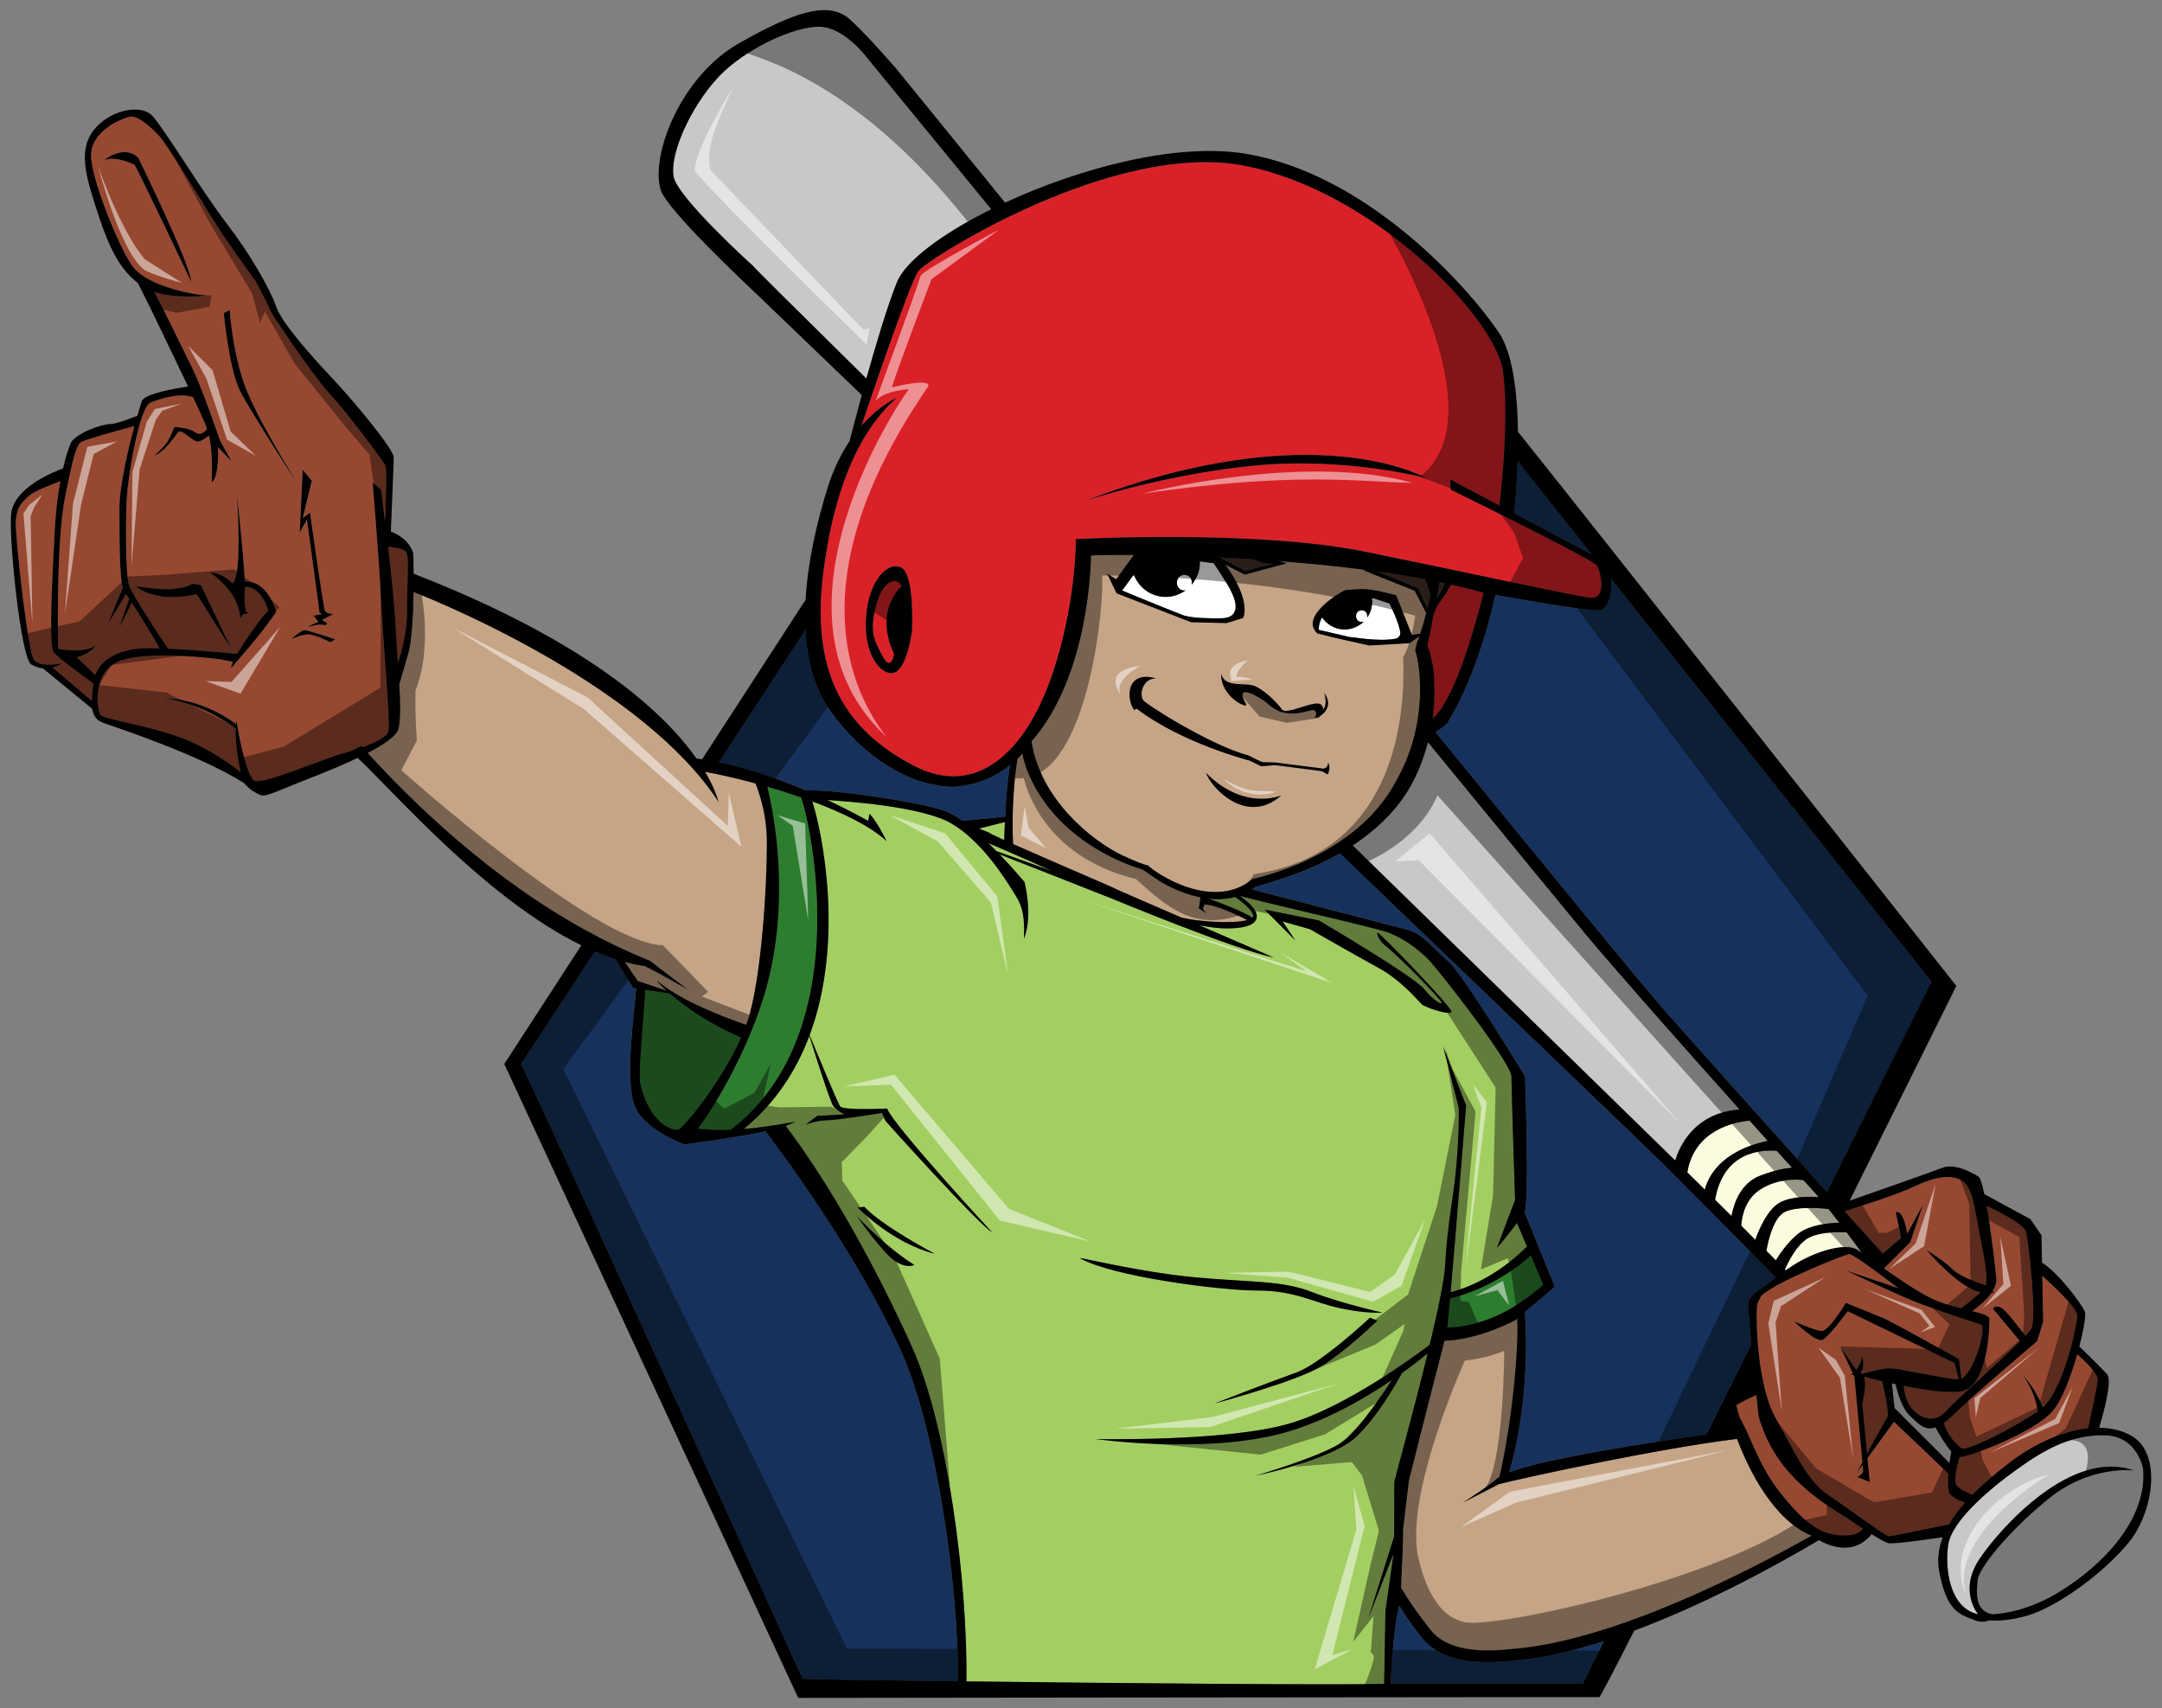 <?xml version="1.0" encoding="utf-8"?>
<!-- Generator: Adobe Illustrator 17.0.0, SVG Export Plug-In . SVG Version: 6.00 Build 0)  -->
<!DOCTYPE svg PUBLIC "-//W3C//DTD SVG 1.1//EN" "http://www.w3.org/Graphics/SVG/1.1/DTD/svg11.dtd">
<svg version="1.1" id="Layer_2" xmlns="http://www.w3.org/2000/svg" xmlns:xlink="http://www.w3.org/1999/xlink" x="0px" y="0px"
	 width="200px" height="158px" viewBox="0 0 200 158" style="enable-background:new 0 0 200 158;" xml:space="preserve">
<rect x="0" y="0" width="200" height="158" fill="#808080" stroke="none"/>
<path id="color9" style="fill:#462F26;" d="M132.332,54.992c-0.09,0.445-0.188,0.871-0.289,1.287l-0.887-1.878l-3.785-1.545
	c1.519,0.211,3.017,0.451,4.461,0.723L132.332,54.992z M133.176,53.846c-0.081,0.526-0.164,1.053-0.255,1.573l0.758-1.464
	C133.511,53.918,133.345,53.881,133.176,53.846z M112.811,51.569l2.398,1.243l2.564-0.649l-0.953-0.09l-0.938-0.333
	C114.83,51.673,113.801,51.616,112.811,51.569z"/>
<path id="color8" style="fill:#DA2128;" d="M132.932,56.102c0.252-0.441,0.788-1.118,0.788-1.118l0.516-0.907
	c1.046,0.235,2.058,0.487,3.011,0.763c-0.501,1.845-2.373,9.491-4.716,11.651c0.159-1.206,0.19-2.321,0.145-3.28
	c0.069-0.961-0.282-2.427-0.4-2.838l-0.235-0.667c0.078-0.349,0.357-1.637,0.373-1.71C132.486,57.344,132.651,56.589,132.932,56.102
	z M81.07,55.916c-0.691,2.543-0.194,3.336,0.595,4.81c0.792,1.474,1.043-0.241,1.043-0.241c-1.913-4.051,0.686-6.246,0.686-6.246
	C83.158,53.454,81.76,53.374,81.07,55.916z M76.18,52.8c1.304-9.884,4.525-13.994,6.756-15.987c0,0-1.556,0.645-3.246,2.571
	c0.658-1.95,4.489-13.284,5.276-14.317c0.863-1.131,18.007-12.018,30.023-9.757c12.018,2.262,23.413,14.107,24.056,19.076
	c0.548,4.224-0.128,10.573-0.338,12.377c-2.518-1.333-4.547-2.407-4.547-2.407l0.027,0.939c0,0,13.2,6.456,13.545,7.035
	c0.348,0.581,0.954,3.149-0.648,2.962c-1.604-0.187-10.62-2.184-20.779-4.255c-10.155-2.071-26.776-1.171-26.776-1.171
	s0.047,6.194-2.314,12.876c-2.355,6.683-6.835,11.187-12.761,8.051C78.521,67.655,74.873,62.684,76.18,52.8z M116,43.073
	c8.42-0.833,15.885,1.135,15.885,1.135s-10.311-5.983-31.475,2.114C100.41,46.323,107.577,43.904,116,43.073z M82.872,62.157
	c1.106-0.604,1.502-3.83,1.502-3.83s0.244-5.161-0.982-5.809c-1.227-0.649-3.089,1.141-3.291,4.737
	C79.897,60.848,81.764,62.762,82.872,62.157z"/>
<path id="color7" style="fill:#FCFADF;" d="M167.164,114.592c0.963-0.621,2.741-0.637,3.666-0.592
	c0.53,0.703,1.013,1.362,1.399,1.896c-0.161-0.111-0.3-0.205-0.413-0.278c-1.104-0.711-3.942,0.16-5.914,1.421
	c-0.236,0.151-0.473,0.311-0.708,0.473c-0.025-0.025-0.049-0.052-0.077-0.078C165.427,116.722,166.164,115.241,167.164,114.592z
	 M163.403,115.711c0.322,0.324,0.615,0.617,0.873,0.876c0.464-0.743,1.476-2.206,2.572-2.784c1.017-0.534,2.468-0.669,3.296-0.7
	c-0.326-0.425-0.661-0.85-0.996-1.266c-0.976-0.102-2.876-0.223-3.957,0.232C164.103,112.527,163.597,114.606,163.403,115.711z
	 M161.077,113.389c0.459,0.458,0.895,0.891,1.298,1.297c0.346-0.954,1.17-2.896,2.344-3.482c1.083-0.54,2.648-0.524,3.523-0.461
	c-0.317-0.376-0.628-0.726-0.921-1.037c-0.134-0.14-0.303-0.326-0.503-0.545c-0.889-0.097-2.377-0.074-3.835,0.78
	C161.491,110.814,161.141,112.396,161.077,113.389z M156.088,108.452c0.549,0.538,1.091,1.071,1.622,1.597
	c0.274-1.088,1.381-3.571,5.822-4.511c-0.529-0.588-1.095-1.217-1.685-1.875C160.403,103.802,156.739,104.538,156.088,108.452z
	 M158.659,110.987c0.523,0.517,1.029,1.019,1.516,1.503c0.213-1.146,0.832-3.037,2.651-3.732c1.323-0.506,2.3-0.685,2.952-0.738
	c-0.421-0.458-0.896-0.984-1.417-1.563C162.88,106.337,159.415,106.549,158.659,110.987z"/>
<path id="color6" style="fill:#C6A586;" d="M34.007,69.653c1.521-0.787,2.717-1.598,2.862-2.266
	c0.198-0.901,0.165-2.384,0.068-4.097c0.137-0.479,0.403-1.385,0.824-2.817c0.34-1.161,0.463-3.606,0.496-5.715
	c3.428,1.343,21.382,8.917,28.222,19.431c-0.211-0.741-0.602-1.686-1.252-2.786c0.926,0.152,2.637,0.518,4.665,1.068
	c0.474,1.212,1.052,3.099,1.052,5.477c0,4.208-0.492,11.835-1.584,15.838c-0.091,0.334-0.203,0.675-0.327,1.018
	c-1.667-0.563-6.042-2.176-8.221-4.064c-0.035,0.027,0.263,0.375,0.842,0.898l-2.661-0.893l-1.195-1.766
	c0.633,0.169,1.263,0.307,1.89,0.396c1.489,0.744,3.915,2.144,3.915,2.144s-2.426-1.806-3.44-2.617
	C57.496,87.77,46.801,83.659,34.007,69.653z M106.213,80.059l-0.212-0.045c-0.158-0.041-1.25-0.436-2.035-0.833
	c0.002,0.004,0.002,0.008,0.002,0.013c-3.024-1.415-7.734-5.3-8.548-10.609c5.388-6.144,5.49-16.684,5.503-17.185
	c0.001-0.037,1.509-0.079,3.965-0.059l-1.631,2.246l-0.841-0.521l0.881,1.819l6.895,2.672l3.274,0.082c0,0,1.397-0.421,1.555-0.496
	c0.493-1.462-0.698-3.603-1.679-4.915l1.81,0.926l3.877-1.042l-0.717-0.204c2.585,0.194,5.264,0.454,7.897,0.793l0.023,0.093
	l4.637,1.855l1.069,2.058c-0.177,0.701-0.364,1.349-0.552,1.919l-0.771,0.113l-1.459-3.663c0,0-1.259-0.367-2.357-0.522
	c-0.793-0.115-1.688-0.02-2.312,0.034c-0.586,0.193-4.294,2.479-2.617,4.008c0.304,0.06,1.381,0.348,1.381,0.348l3.369,0.757
	l0.054,0.011l3.724-0.212l0.915-0.658c-0.082,0.227-0.159,0.446-0.238,0.643l-0.157,0.68l0.043,0.132
	c0.381,1.159,1.205,6.548-1.684,11.712c-3.724,7.418-13.372,9.28-13.395,9.298C112.14,84.41,106.702,80.627,106.213,80.059z
	 M122.508,64.125c0.251,0.864,0.074,1.312-0.104,1.533c0.016-0.115-0.01-0.234-0.101-0.358c-0.36-0.799-3.154,0.895-3.704,0.35
	c-0.507-0.746-1.847-1.987-2.686-2.241c-0.835-0.251-2.689,0.209-2.94-1.101c-0.101,2.196,2.592,3.353,2.289,2.821
	c-1.261-2.219,1.523-0.47,1.893-0.136c0.153,0.138,0.682,0.62,1.358,0.869c1.621,0.425,2.813-0.313,3.028-0.165
	c0.248,0.098,0.307,0.394,0.074,0.693C121.98,66.499,123.549,65.484,122.508,64.125z M122.824,71.638c0,0,0.311-0.592,0.053-1.067
	c-0.086,0.608-0.527,0.525-0.527,0.525l-4.356-0.559l-1.177-0.028c0,0-0.45-0.16-1.297-0.613c-3.613-0.964-9.642-4.83-9.779-5.135
	c-0.371-0.598,0.01-2.027,1.202-1.999c-2.797-0.809-2.796,1.949-1.985,2.962c0.022-0.13,0.111-0.122,0.182-0.175
	c4.197,3.209,10.441,4.805,10.441,4.805l1.088,0.527l1.319-0.101l4.297,0.557L122.824,71.638z M118.523,73.579
	c0,0-3.381,1.502-6.955-2.077C112.022,72.856,115.328,76.427,118.523,73.579z M129.792,141.47c0.002,1.087-0.081,3.163-0.19,5.401
	c0.544,0.928,1.376,2.188,2.592,3.731c1.634,2.238,4.938,2.219,7.646,1.945c9.445-0.71,22.222-7.372,27.749-10.49
	c-3.469-1.403-5.762-5.941-6.903-8.948c-6.919,0.83-19.374,3.512-22.007,4.176l-3.359,1.725c0,0,2.418-1.538,3.406-2.417
	c1.327-5.958,1.766-12.421,1.625-14.623c-0.113,0.096-0.204,0.175-0.258,0.222c-0.002-0.008-0.005-0.017-0.008-0.024
	c-0.309,0.16-0.641,0.316-0.998,0.474c-2.558,1.123-4.461,1.354-5.458,1.383c-1.563,5.992-3.291,12.904-3.291,12.904L129.792,141.47
	z M94.144,70.155c-0.277,1.249-0.6,5.035-0.424,7.923c3.357,1.494,9.317,4.032,9.476,4.144c-0.17-0.061,2.839,1.246,6.172,2.69
	l0.011-0.019c1.299,0.343,4.648,0.588,5.997,0.219c-0.759-0.392-2.909-1.449-3.964-1.438l-0.136,0.396l0.295,0.405l-0.663-0.442
	l0.147-1.024c-2.114-0.428-3.809-1.516-3.859-1.552c-0.125-0.067-1.39-0.952-1.447-0.991c-0.083-0.054-0.795-0.262-0.806-0.274
	c-7.724-2.814-10.047-8.439-10.356-10.483c-0.105,0.11-0.208,0.223-0.316,0.33C94.228,70.081,94.186,70.115,94.144,70.155z"/>
<path id="color5" style="fill:#A3CF62;" d="M115.934,84.785c-0.018,0.04-0.054,0.076-0.093,0.109
	c-0.744-0.541-3.021-1.397-4.037-1.765c0.803,0.092,1.64,0.06,2.457-0.16C115.918,84.128,115.971,84.702,115.934,84.785z
	 M92.893,77.708c0.016-0.518,0.037-1.081,0.064-1.659l-2.393,0.596c0.335,0.131,0.647,0.257,0.913,0.37
	C91.492,77.06,92.041,77.322,92.893,77.708z M68.802,104.444c2.949-2.418,4.873-5.424,6.071-8.617
	c0.471,1.508,1.943,6.174,2.227,6.516c0.339,0.406,1.021,0.747,1.021,0.747l-2.512,0.137l-1.088,0.813c0,0,1.02-0.406,1.968-0.406
	c0.952,0,5.094-0.68,5.094-0.68l0.338,0.747c0,0,8.38,9.362,9.874,10.313c0,0-8.989-9.703-9.737-11.467c0,0-4.073,0.204-4.346-0.204
	c-0.231-0.347-2.222-5.145-2.816-6.579c3.23-8.68,1.191-18.668,0.248-21.626c2.737,1.014,5.34,2.261,6.875,3.671
	c-1.041-2.082-1.589-2.52-1.589-2.52l-0.108,0.657c0,0-1.502-0.867-3.779-1.935c2.021,0.132,8.8,0.614,11.445,2.153
	c3.013,1.753,5.222,5.495,5.971,6.683c0.685,1.086,0.842,2.1,0.767,3.998c0.867-2.185,0.044-5.256,0.044-5.256
	s-0.977-1.182-2.296-2.554l10.376,4.088c0,0,11.271,4.688,14.997,5.457c0,0-3.393-1.467-6.914-2.991
	c0.772,0.156,1.693,0.298,2.55,0.298c1.287,0,2.435-0.191,2.713-0.813c0.256-0.573-0.224-1.28-1.497-2.205
	c2.146,0.618,12.505,2.92,13.794,3.423c1.563,0.614,2.759,1.587,3.643,2.467c0.882,0.884,7.686,9.555,7.686,10.844
	c0,1.288,0.334,11.385,0.334,11.385l-1.68,4.456c0,0,0.957-1.094,1.856-2.317l0.923,2.177c-0.869,0.895-3.45,3.278-7.059,4.243
	c0.502-5.785,1.429-17.272,1.429-17.272l-2.128-5.485l1.45,5.689c0,0,0.067,1.9-0.203,5.16c-0.272,3.259-0.847,5.411-1.051,9.348
	c-0.072,1.387-0.678,4.263-1.431,7.415c-1.462,1.106-7.846,5.796-12.984,7.289c-5.839,1.697-17.922,1.428-17.922,1.428
	s9.505,1.356,16.769-0.408c4.064-0.986,7.979-3.25,10.64-5.052c-0.791,1.204-3.017,4.492-4.393,5.596
	c-1.697,1.357-8.215,3.258-8.215,3.258s6.993-1.427,9.302-3.597c1.988-1.875,3.775-5.053,4.231-5.899
	c1.259-0.896,2.104-1.588,2.382-1.82c-1.363,5.603-3.084,11.751-3.084,11.891c0,0.271-0.015,5.041-0.015,5.041l-2.376,7.537
	l2.316-5.939l-0.746,5.302l-0.121,6.739c-4.258,0.119-24.236-0.052-38.64-0.227c0.118-8.988-1.718-23.602-5.056-30.98
	c-3.163-6.993-7.374-14.728-11.669-20.414c0.328-0.116,0.628-0.241,0.884-0.379C73.564,103.768,71.085,104.252,68.802,104.444z
	 M131.505,92.883c0.318,0.318,2.808,1.13,2.763,0.678c-0.046-0.452-6.221-6.907-6.831-7.285c-0.128,0.142,0.209,0.777,0.68,1.172
	c1.561,1.242,4.997,4.845,5.199,5.211c0.227,0.406-0.633,0-1.583-1.177c-0.952-1.177-9.732-6.337-9.732-6.337l-5.019-1.004
	l2.846,2.858l-1.177-1.765l2.534,0.724c0-0.002,4.254,2.442,6.337,3.575C129.603,90.665,131.187,92.567,131.505,92.883z
	 M122.249,126.377c2.309-1.426,5.161-4.209,5.161-4.209l-0.681-0.271c0,0-4.549,4.276-6.855,5.09
	c-2.309,0.815-7.537,2.853-7.537,2.853S119.94,127.8,122.249,126.377z M116.343,119.383c3.462,0,5.091,1.088,7.604,1.629
	c2.512,0.543,3.938,0.408,3.938,0.408s-3.735-0.814-6.518-1.9c-2.784-1.088-5.636-0.882-10.795-1.359
	c-5.16-0.475-10.96-1.937-10.66-1.765C102.899,118.093,112.88,119.383,116.343,119.383z M79.959,111.638l-0.612,0.069
	c0-0.001,3.124,3.258,7.129,4.276C86.476,115.984,81.588,113.403,79.959,111.638z M82.811,116.662
	c1.152,0.749,1.765,0.342,1.765,0.342c-2.647-1.63-5.295-4.483-5.295-4.483S81.656,115.915,82.811,116.662z M92.179,78.733
	l5.122,1.836c0,0-2.974-1.356-5.857-2.569C91.696,78.245,91.94,78.49,92.179,78.733z"/>
<path id="color4" style="fill:#2D7D2F;" d="M141.611,116.152l1.14,2.688c0,0-2.24,2.104-4.887,3.124
	c-1.984,0.761-3.395,0.841-3.98,0.83c0.021-0.037,0.12-1.08,0.26-2.674C137.964,119.183,140.659,117.015,141.611,116.152z
	 M59.234,100.242c0.679,2.988,2.318,4.272,3.473,4.272c0.374,0,3.984-4.314,5.854-8.544c-2.98-1.243-5.312-2.946-6.608-4.069
	l-2.256-0.334C59.68,92.697,59.01,99.252,59.234,100.242z M71.258,89.918c-1.392,6.296-5.163,12.502-6.701,14.481
	c0.53,0.073,1.504,0.158,3.03,0.115c11.379-8.688,7.659-27.365,6.524-30.745c-1.057-0.366-2.109-0.697-3.119-0.988
	C71.751,75.98,72.866,82.657,71.258,89.918z"/>
<path id="color3" style="fill:#16325C;" d="M132.79,67.718c0.471-0.272,0.898-0.557,1.145-0.888
	c0.812-1.361,2.87-4.997,4.405-11.795c4.987,0.891,9.102,1.556,9.732,1.404c0.742-0.18,1.106-1.65,0.943-2.927L178.668,90.8
	l-9.667,19.474c-0.799-0.86-1.73-1.872-1.76-1.988c-4.34-4.82-9.707-10.801-13.404-14.986
	C151.997,91.219,143.397,80.728,132.79,67.718z M116.145,82.037c-0.111,0.089-0.229,0.153-0.344,0.23
	c2.711,0.705,14.073,3.652,14.402,3.736c1.504,0.378,2.579,1.962,3.761,2.905c1.24,0.991,7.119,10.668,7.119,10.668
	s0.415,11.816-0.053,12.541l2.809,6.924c0,0-1.645,1.373-2.77,2.322c0.471,7.431-0.899,12.965-1.458,14.85
	c2.668-1.161,12.304-2.676,18.267-3.536l4.129-8.315c-0.061-0.657-0.12-1.296-0.167-1.854c0.004-0.023,0.014-0.04,0.014-0.065
	c0.009-0.717-0.372-1.749,0.063-2.383c0.389-0.568,1.455-1.178,1.455-1.178c0.282-0.229,0.588-0.468,0.909-0.71
	c-0.1-0.099-0.232-0.232-0.395-0.396l-0.024,0.053c-0.013-0.025-0.018-0.05-0.036-0.073c-0.302-0.384-0.627-0.73-1.014-1.022
	c0.006-0.015,0.014-0.031,0.014-0.031c-2.373-2.394-6.694-6.753-8.911-8.971c-1.012-1.011-14.286-13.751-29.97-28.791
	c-1.681,0.963-3.737,1.872-6.255,2.628C117.395,81.685,116.901,81.812,116.145,82.037z M140.071,47.481l7.162,3.79l-6.838-8.6
	C140.321,44.89,140.15,46.725,140.071,47.481z M129.444,148.518c-0.626,2.41-0.776,7.001-0.795,7.248
	c0.361-0.012,11.563-0.022,17.78-0.031l1.944-3.916c-2.909,0.934-5.792,1.609-8.44,1.809c-0.746,0.074-1.536,0.131-2.331,0.131
	c-2.383,0-4.814-0.502-6.271-2.501C130.431,150.115,129.832,149.181,129.444,148.518z M87.295,74.972
	c0.522,0.167,1.119,0.514,1.741,0.962l3.945-0.384c0.105-2.034,0.277-4.111,0.499-4.808c-1.398,1.134-2.862,1.726-4.33,1.927
	c-1.378,0.376-3.565-0.285-3.618-0.275c-3.422-0.953-6.592-3.661-8.669-6.549c-1.519-2.106-2.199-4.745-2.351-7.567l-8.01,12.229
	c2.828,0.58,5.671,1.604,8.046,2.616C77.173,72.998,84.648,74.125,87.295,74.972z M48.202,98.452
	c1.354,2.499,26.046,56.847,26.046,56.847c0.981,0.048,6.845,0.14,14.392,0.232c0.018-8.942-2.067-23.428-5.277-30.525
	c-3.123-6.906-8.293-14.721-12.548-20.347c-2.695,0.582-7.497,1.212-7.497,1.212s-3.814-1.37-4.617-3.597
	c-0.932-2.583-0.021-8.41,0.149-10.833l-0.289-0.043l-1.629-2.673c-0.632-0.202-1.264-0.438-1.896-0.706L48.202,98.452z"/>
<path id="color2" style="fill:#C7C8CA;" d="M66.995,6.589c2.58-2.4,7.106-4.436,9.278-4.074c1.48,0.247,2.826,1.537,3.54,2.338
	c0.012,0.003,4.838,5.893,11.892,14.501c-4.533,2.25-7.95,4.792-8.737,6.765c-0.882,2.212-1.927,5.692-2.822,8.898
	c-6.21-6.117-10.46-10.328-10.521-10.457c-0.009,0.006-7.044-6.362-7.321-8.262C61.942,13.81,64.413,8.988,66.995,6.589z
	 M125.132,78.208c4.261,4.173,25.891,25.284,29.84,29.149c0.353-1.202,1.686-4.398,5.953-4.724
	c-4.936-5.512-11.234-12.625-14.03-15.959c-0.954-1.138-6.866-8.342-14.803-18.023c-0.342,1.331-0.848,2.714-1.619,4.092
	C129.668,74.184,128.097,76.256,125.132,78.208z M175.356,128.046c-0.117-0.025-0.232-0.052-0.346-0.075l0.241,2.282l5.095,5.094
	c0.057-0.434,0.118-0.82,0.163-1.084c-0.56-0.623-1.151-1.655-1.459-2.226c-0.998,0.347-1.575-0.327-2.345-1.042
	C175.978,130.318,175.558,128.918,175.356,128.046z M180.215,142.945c-0.297,2.188,0.119,5.796,2.78,6.389
	c0,0-1.894-2.189,0.178-5.206c2.07-3.016,8.518-10.114,14.195-8.103c0,0-4.023-0.534-7.926,2.661
	c-3.903,3.193-6.447,6.505-6.508,7.512c-0.055,0.943-0.371,2.775,1.354,3.141c1.2-0.063,3.517-0.423,6.218-2.077
	c3.964-2.425,8.164-6.684,7.748-11.415c0,0-0.531-3.017-3.549-3.076c-3.016-0.061-5.383,1.184-8.102,3.134
	C183.881,137.856,180.511,140.754,180.215,142.945z"/>
<path id="color1" style="fill:#974831;" d="M187.365,123.573c-0.574-0.765-1.801-2.354-2.219-2.592
	c-0.552-0.314-0.789,0.08-0.789,0.08l2.51,3.012c-1.978,1.947-6.035,5.578-6.531,6.136c-0.632,0.711-1.025,1.024-1.735,1.024
	c-0.711,0-1.893-0.63-2.287-1.971c-0.135-0.457-0.195-0.803-0.218-1.063c1.931,0.384,4.057,0.694,5.265,0.513
	c2.602-0.395,2.681-6.074,2.681-6.705c0-0.285-0.665-0.492-1.59-0.725c0.475-0.332,1.287-0.961,1.789-1.7
	c0.326-0.002,0.254-0.043,0.083-0.132c0.241-0.389,0.389-0.809,0.348-1.227c-0.098-1.035-0.475-4.293-0.896-6.684
	c0.418,0.196,3.438,1.617,3.657,2.423c0.237,0.866,1.025,8.123,0.475,8.991C187.83,123.075,187.639,123.29,187.365,123.573z
	 M183.693,118.895c0.239-0.847-0.181-2.766-0.599-4.933c-0.475-2.443-0.632-4.101-1.578-4.731c-0.944-0.631-2.522-0.395-4.494,0.551
	c-1.548,0.743-4.987,1.826-6.397,2.258c1.705,1.89,2.992,3.315,3.558,3.938l1.025-0.911l0.659-0.533
	c-0.138-0.778-0.501-2.385-0.501-2.385s0.66-0.438,1.061,1.928l0.044-0.034l1.418-2.604l-1.182,3.471l-2.43,2.43
	c1.451,1.019,3.174,2.185,4.401,2.776c0.835,0.401,1.838,0.682,2.75,0.911c0.505-0.387,1.309-1.018,1.801-1.493
	c-0.006,0-0.012-0.002-0.018-0.002c-2.052-0.381-5.005-3.912-5.005-3.912s1.655,1.024,2.444,1.815
	C181.337,118.119,183.217,118.746,183.693,118.895z M169.059,138.252c1.892,1.263,5.36,3.865,5.676,3.865
	c0.247,0,3.952-0.77,5.567-1.104c0.4-0.688,0.901-1.359,1.477-2.009c-0.395-0.139-1.011-0.396-1.365-0.751
	c-0.235-0.234-0.24-1.054-0.171-1.919c-1.105-1.092-4.064-3.889-5.036-4.806l-2.454,3.361l0.213,2.213l-1.155-0.475
	c0,0,0.544-0.271,0.543-0.544c0-0.038-0.017-0.258-0.046-0.582l-0.568,0.778c0,0,0.225-0.422,0.547-1.021
	c-0.195-2.179-0.747-7.933-0.747-7.933l-0.064-0.135c-0.175-0.004-0.308-0.041-0.308-0.041c0.084-0.014,0.165-0.051,0.241-0.101
	l-1.228-2.576l1.532,2.27c0.369-0.492,0.578-1.248,0.578-1.248c0.154,0.79,0.039,1.223-0.167,1.452l0.136,0.154
	c0.614-0.181,1.86-0.523,2.555-0.523c0.947,0,5.286,1.026,6.389,1.026l-0.393-1.518l-9.878-4.79c0,0-1.775,2.423-2.365,2.66
	c-0.593,0.236-2.602-1.715-2.602-1.715s1.892,0.828,2.542,0.888c0.65,0.06,2.249-2.604,2.249-2.604s2.66,1.065,3.489,1.42
	c0.827,0.353,6.979,3.785,6.979,3.785l0.22,1.811c1.058-0.516,2.256-4.179,1.891-4.985c0,0-4.18-1.341-6.151-2.13
	c-1.972-0.789-6.468-2.917-6.468-2.917l4.891,1.656c0,0-4.18-3.233-4.574-3.154c-0.353,0.071-6.637,2.476-8.128,3.887l-0.352,0.756
	c-0.169,1.771,0.073,7.619,1.698,10.501C165.983,134.229,167.166,136.991,169.059,138.252z M162.472,129.04
	c-0.451,0.217-1.544,0.744-1.854,0.933l0.289,1.086c0.239,0.436,0.567,1.065,0.973,1.99c1.105,2.522,1.815,4.022,3.943,6.387
	c2.13,2.368,3.549,2.603,4.89,2.603c0.906,0,1.379-0.323,1.615-0.631c-0.527-0.339-1.012-0.667-1.298-0.867
	c-0.789-0.552-3.393-1.893-5.6-4.416c-2.209-2.524-2.761-5.204-2.761-5.204S162.588,130.155,162.472,129.04z M1.463,48.318
	C1.405,49.767,2.576,60.25,3.135,61.03c0.558,0.782,2.566,0.334,2.566,0.334c-0.267,0.178-0.563,0.311-0.869,0.388l0.031,0.003
	l3.629,3.087c0.015-0.475,0.079-1.019,0.149-1.624c-0.845-0.606-3.255-2.353-3.666-2.858c-0.504-0.613-0.112-7.526,0.109-11.598
	c0.09-1.637,0.28-3.066,0.501-4.248c-0.685,0.25-2.408,0.906-2.897,1.348C2.076,46.422,1.52,46.867,1.463,48.318z M35.897,50.571
	c0.302,2.622,0.613,5.597,0.692,7.337c0.055,1.125,0.137,2.292,0.217,3.421c0.283-0.81,0.846-2.676,0.846-4.76
	c-0.001-2.787,0.221-4.962-0.058-5.463C37.396,50.748,36.434,50.617,35.897,50.571z M11.218,61.087
	c2.787-0.947,9.089-0.11,9.089-0.11l1.244,0.248c-0.108,0.24-0.176,0.443-0.185,0.587c0,0,3.235-3.625,4.182-5.242
	c0,0-0.748-2.887-2.902-2.78c-0.098-2.352-0.721-7.981-0.721-7.981c0.502,8.364-0.447,8.141-0.447,8.141
	c-0.835-0.948-2.062-1.004-2.062-1.004c2.955,2.063,2.787,4.237,2.787,4.237l0.335-0.39l0.502-0.056l-0.279-0.168
	c0,0-0.223-0.668-0.112-1.951c0.009-0.085,0.012-0.199,0.011-0.336c0.563-0.003,1.58,0.285,2.163,2.232l-0.499,0.502
	c0,0-1.526,1.993-2.385,3.471c-1.098-0.103-4.073-0.371-6.405-0.481c-0.528-0.798-3.289-4.977-3.592-5.834
	c-0.332-0.949-0.332-5.911-0.221-8.03c0.11-2.119,1.171-8.53,2.228-8.92c1.03-0.381,2.644-0.916,3.911-0.483
	c0.476,1.02,0.879,1.89,1.109,2.433c0.071,0.169,0.135,0.343,0.193,0.518c-0.256,0.299-0.67,0.63-1.085,0.319
	c-0.67-0.502-1.954-0.502-1.954-0.502s-0.221,0.613-0.556,1.227c-0.334,0.613-1.281,1.393-1.281,1.393
	c0.947-0.278,1.951-1.895,2.23-2.174c0.278-0.279,1.283,0.835,1.729,0.891c0.296,0.038,0.785-0.314,1.083-0.559
	c0.498,2.136,0.138,4.455,0.313,4.296c0.612-0.559,0.556-3.012,0.501-3.18c-0.056-0.167,1.281,1.283,1.281,1.283l-1.058-1.897
	c0,0-1.619-4.739-2.454-6.468c-0.687-1.42-2.807-5.778-3.633-7.317c2.027,0.663,4.747,0.348,4.747,0.348
	c-2.676-0.334-5.576-1.227-6.69-2.621c-1.113-1.393-3.68-7.526-3.904-10.091c-0.222-2.564,3.066-3.792,3.681-3.848
	c0.614-0.055,1.618,0.725,2.564,1.729c0.949,1.004,4.629,7.249,5.911,9.145c1.282,1.895,3.067,4.349,3.067,4.349
	s1.337,2.509,1.337,2.677s4.129,6.301,5.577,7.807c1.451,1.505,4.851,6.134,5.074,6.525c0.18,0.31,0.036,3.787-0.029,5.176
	c-0.205-1.695-0.36-2.891-0.36-2.891l-0.78-0.668c0,0,0.556,6.523,0.78,10.873s0.892,11.43,0.67,12.155
	c-0.159,0.515-1.111,1.001-2.403,1.46c-0.043-0.046-0.083-0.087-0.124-0.133l-0.907,0.474c-0.226,0.07-0.456,0.139-0.692,0.208
	c-2.118,0.613-7.304,2.844-8.197,2.564c-0.891-0.28-1.728-5.576-1.728-5.576c-0.017,0.099-0.029,0.2-0.04,0.306
	c-3.388-2.479-6.596-2.369-6.596-2.369c3.544,0.484,6.364,2.621,6.565,2.778c-0.049,1.344,0.248,3.069,0.451,4.06
	c-0.747-0.608-2.887-2.232-5.565-3.215c-3.346-1.227-7.139-1.673-7.417-2.119C8.991,65.659,8.432,62.036,11.218,61.087z
	 M18.581,54.118l-0.78-0.112c-1.783,1.06-5.459,0.083-5.187,0.279c2.231,1.618,5.575,0.669,5.575,0.669l3.18,5.018L18.581,54.118z
	 M12.781,14.584c-1.132-1.09-2.641-0.169-3.244,0.286c0.957-0.552,2.76,0.282,2.91,0.384c0.168,0.111,5.243,10.816,5.243,10.816
	C17.633,24.453,12.781,14.584,12.781,14.584z M22.484,35.214c-1.059-3.235-1.226-6.525-1.226-6.525l-0.557,0.279
	c0,0,0.501,5.298,1.561,7.305c1.061,2.008,4.963,8.03,4.963,8.03C27.224,44.135,23.544,38.448,22.484,35.214z M30.068,56.514
	c-0.167-0.279-1.395-9.089-1.395-9.089l-0.668,0.502l0.836-3.458l-0.836-1.004l-0.28,5.799l0.67-1.225l1.169,8.642l0.226,0.112
	l-0.782,0.167l0.447,0.558c0,0-0.837,0.335-0.948,0.502c0,0,0.838-0.335,1.339-0.222c0.5,0.11,0.391-0.168,0.391-0.168l-0.446-0.279
	l1.059-0.557C30.848,56.793,30.236,56.793,30.068,56.514z M28.507,58.689c0.668,0,2.063,0.725,2.063,0.725l0.446-0.278
	c-0.002,0-2.51-0.836-2.844-0.836c-0.335,0-1.229,0.836-1.229,0.836S27.837,58.689,28.507,58.689z M7.083,60.791
	c0.36,0.34,1.242,1.18,1.722,1.658c0.548-1.541,2.354-2.378,4.422-2.477c0.4-0.019,0.926-0.016,1.529,0.004
	c-0.356-0.728-1.701-2.899-2.564-4.227c-0.305,0.621-0.997,2.029-1.082,2.159c-0.091,0.137,0.59-1.788,0.847-2.514
	c-0.117-0.18-0.221-0.335-0.306-0.454l-1.604,2.691c0.088-0.26,0.889-2.339,1.314-3.226c-0.309-1.141-0.309-4.559-0.309-7.368
	c0-2.099,0.776-5.39,1.386-7.621c-0.549,0.146-4.591,1.228-4.953,1.487c-0.391,0.279-0.726,1.282-1.507,5.297
	C5.2,50.214,5.365,59.359,5.365,59.917c0,0.038,0.009,0.074,0.02,0.11c2.688,0.454,3.477-0.301,3.59-0.427
	C8.355,60.371,7.65,60.678,7.083,60.791z M188.974,130.203c1.938-1.743,3.191-7.673,3.191-8.511c0-0.692-2.305-2.835-3.24-3.677
	l0.084,4.228l-0.552,1.814c0,0-5.678,4.813-7.807,6.862c-0.306,0.293-0.578,0.522-0.831,0.702c0.201,0.935,1.203,2.161,1.697,2.373
	c0.531,0.228,4.835-1.942,6.994-3.442c-0.081-0.549-0.394-2.087-1.473-3.418C187.038,127.134,188.243,128.268,188.974,130.203z
	 M172.446,127.355c0.201,0.561,0.007,1.719-0.173,2.527l0.439,4.587c0.748-1.381,1.682-3.083,1.866-3.313
	c0.231-0.291-0.221-2.332-0.475-3.391C173.42,127.605,172.839,127.459,172.446,127.355z M182.478,138.255
	c1.038-1.054,2.239-2.055,3.475-3c2.29-1.754,4.884-2.878,7.205-3.126c0.179-0.813,0.831-3.768,0.897-4.445
	c0.064-0.629-1.33-1.913-1.895-2.403c-0.554,1.958-1.358,4.117-2.204,5.165c-1.657,2.051-7.807,4.338-8.676,4.338
	c0,0-0.473,1.42-0.395,2.287C180.938,137.647,181.866,138.052,182.478,138.255z M171.981,127.069
	c-0.013,0.008-0.026,0.009-0.038,0.016l0.05,0.073C171.989,127.127,171.984,127.096,171.981,127.069z"/>
<path id="fill" style="fill:#FFFFFF;" d="M124.374,58.229c0.697,0,1.328-0.28,1.79-0.732c-0.059,0.022-0.122,0.04-0.197,0.04
	c-0.699,0-0.699-1.083,0-1.083c0.412,0,0.574,0.375,0.5,0.684c0.294-0.417,0.47-0.923,0.47-1.472c0-0.109-0.016-0.214-0.03-0.318
	c0.121,0.004,0.198,0.008,0.198,0.008l1.433,0.472c0,0,0.919,1.806,1.001,2.723c0.02,0.22-0.181,0.476-0.398,0.522
	c-1.61,0.34-4.219-0.194-4.206-0.125l-2.94-0.681c-0.01-0.424,0.111-0.809,0.302-1.155
	C122.756,57.777,123.503,58.229,124.374,58.229z M103.806,54.623c0.19,0.104,5.618,2.302,5.771,2.336
	c1.025,0.238,2.138,0.235,3.189,0.238c0.642,0.001,1.313-0.063,1.5-0.781c0.163-0.627-0.208-1.386-0.482-1.927
	c-0.299-0.586-1.504-2.389-1.504-2.389s-0.633-0.086-1.292-0.176c0.002,0.042,0.009,0.083,0.009,0.126
	c0,0.781-0.293,1.487-0.762,2.038c0.097-0.411-0.12-0.908-0.667-0.908c-0.93,0-0.93,1.442,0,1.442c0.05,0,0.086-0.019,0.13-0.026
	c-0.524,0.384-1.166,0.619-1.866,0.619c-1.359,0-2.501-0.865-2.945-2.071L103.806,54.623z"/>
<path id="outline" d="M18.19,54.954c0,0-3.344,0.949-5.575-0.669c-0.273-0.197,3.403,0.78,5.187-0.279l0.779,0.112l2.789,5.854
	L18.19,54.954z M12.447,15.253c0.168,0.111,5.243,10.816,5.243,10.816c-0.057-1.616-4.909-11.485-4.909-11.485
	c-1.132-1.09-2.641-0.169-3.244,0.286C10.494,14.318,12.296,15.152,12.447,15.253z M28.172,58.299c-0.335,0-1.229,0.836-1.229,0.836
	s0.893-0.447,1.563-0.447c0.668,0,2.063,0.725,2.063,0.725l0.446-0.278C31.014,59.136,28.506,58.299,28.172,58.299z M22.261,36.273
	c1.061,2.008,4.963,8.03,4.963,8.03c0-0.168-3.68-5.855-4.74-9.089c-1.059-3.235-1.226-6.525-1.226-6.525l-0.557,0.279
	C20.701,28.968,21.202,34.267,22.261,36.273z M29.79,57.351l1.059-0.557c0,0-0.612,0-0.78-0.279
	c-0.167-0.279-1.395-9.089-1.395-9.089l-0.668,0.502l0.836-3.458l-0.836-1.004l-0.28,5.799l0.67-1.225l1.169,8.642l0.226,0.112
	l-0.782,0.167l0.447,0.558c0,0-0.837,0.335-0.948,0.502c0,0,0.838-0.335,1.339-0.222c0.5,0.11,0.391-0.168,0.391-0.168L29.79,57.351
	z M1.018,47.649c0.153-2.559,4.155-4.084,4.814-4.317c0.26-1.122,0.527-1.914,0.704-2.317c0.392-0.892,2.843-1.785,3.624-1.785
	c0.571,0,1.882-0.505,2.55-0.777c0.191-0.663,0.339-1.144,0.407-1.342c0.237-0.717,3.384-1.227,4.277-1.359
	c-1.555-3.287-3.554-7.395-3.554-7.395l-1.09-2.182c-1.655-1.283-2.629-3.181-3.65-6.293c-1.116-3.401-1.897-5.854-0.503-7.75
	s4.407-2.621,5.519-1.394c1.116,1.227,4.574,6.969,6.803,9.868c2.232,2.899,4.07,6.135,4.628,7.752
	c0.559,1.617,3.57,4.908,5.297,6.746c1.73,1.841,5.576,6.414,5.576,7.194c0,0.678-0.209,5.476-0.265,6.872
	c0.646,0.252,1.656,0.809,2.023,1.883c0.011,0.006,0.026,0.013,0.038,0.019c0.02,0.107,0.045,0.905,0.05,2.001
	c15.759,6.125,22.992,12.588,26.155,17.089c0.174,0.021,0.351,0.05,0.526,0.075L74.52,55.49c0.199-3.521,1.041-7.156,2.017-10.301
	c0.558-1.794,1.289-3.231,2.053-4.373c0.285-1.109,0.679-2.613,1.132-4.27c-5.716-5.481-9.364-8.982-9.447-9.072
	c-1.067-1.027-8.654-8.082-9.179-9.97c-0.905-3.258,1.915-10.464,7.255-13.496c5.342-3.033,8.014-3.703,9.871-2.526
	c0.699,0.443,2.951,2.877,4.623,4.795c0.001-0.011,4.019,4.938,10.131,12.467c6.866-3.18,15.804-5.575,22.199-4.53
	c11.201,1.829,20.508,12.174,23.451,16.506c1.346,1.982,1.751,5.734,1.798,9.224c5.433,6.757,40.551,51.262,40.551,51.262
	s-4.341,8.753-9.873,19.865c2.691-0.939,7.666-2.683,8.521-3.024c1.183-0.474,2.76,0.395,3.391,0.788
	c0.173,0.105,0.363,0.737,0.553,1.628l4.259,2.315l1.025,1.498l0.05,2.523c1.578,0.996,3.755,3.929,3.972,4.576
	c0.101,0.3-0.111,1.614-0.518,3.182c0.537,0.521,2.054,1.997,2.568,2.573c0.515,0.582-0.389,3.787-0.738,4.946
	c1.115,0.013,2.142,0.251,3.004,0.753c2.841,1.656,2.012,7.04-0.236,9.821c-2.247,2.777-6.564,5.97-9.404,6.801
	c-1.62,0.471-2.816,0.502-3.544,0.441c-0.334,0.143-0.792,0.206-1.365-0.027c-1.301-0.531-2.543-0.709-3.252-4.495
	c-0.206-1.086-0.062-2.146,0.338-3.173c-1.31,0.197-4.629,0.677-5.069,0.55c-0.251-0.07-0.857-0.417-1.518-0.824
	c-1.654,2.011-3.865,1.124-4.876,0.548c-3.63,2.153-10.236,5.819-17.084,8.374c-1.787,3.511-2.982,5.808-3.216,6.144l-2.157,0.001
	c-20.762,0.012-71.966,0.075-71.966,0.075l-27.191-58.64l7.13-10.981C44.87,83.09,36.328,73.111,33.085,70.11
	c-2.39,1.14-5.177,2.158-6.03,2.517c-2.897,1.228-2.73,1.06-3.457,0.67c-0.476-0.257-0.831-0.632-1.018-0.861
	c-4.31-2.691-11.668-5.08-12.976-5.551c-0.687-0.247-0.982-0.696-1.075-1.321l-4.563-3.742c-0.383-0.037-0.765-0.164-1.11-0.401
	C1.964,60.808,0.849,50.437,1.018,47.649z M37.595,51.106c-0.198-0.358-1.161-0.489-1.697-0.535
	c0.302,2.622,0.613,5.597,0.692,7.337c0.055,1.125,0.137,2.292,0.217,3.421c0.283-0.81,0.846-2.676,0.846-4.76
	C37.651,53.782,37.873,51.607,37.595,51.106z M71.258,89.918c-1.392,6.296-5.163,12.502-6.701,14.481
	c0.53,0.073,1.504,0.158,3.03,0.115c11.379-8.688,7.659-27.365,6.524-30.745c-1.057-0.366-2.109-0.697-3.119-0.988
	C71.751,75.98,72.866,82.657,71.258,89.918z M61.952,91.901l-2.256-0.334c-0.017,1.13-0.687,7.685-0.462,8.675
	c0.679,2.988,2.318,4.272,3.473,4.272c0.374,0,3.984-4.314,5.854-8.544C65.58,94.727,63.249,93.024,61.952,91.901z M74.549,73.122
	c2.624-0.124,10.1,1.003,12.746,1.85c0.522,0.167,1.119,0.514,1.741,0.962l3.945-0.384c0.105-2.034,0.277-4.111,0.499-4.808
	c-1.398,1.134-2.862,1.726-4.33,1.927c-1.378,0.376-3.565-0.285-3.618-0.275c-3.422-0.953-6.592-3.661-8.669-6.549
	c-1.519-2.106-2.199-4.745-2.351-7.567l-8.01,12.229C69.331,71.086,72.174,72.109,74.549,73.122z M92.179,78.733l5.122,1.836
	c0,0-2.974-1.356-5.857-2.569C91.696,78.245,91.94,78.49,92.179,78.733z M109.368,84.913l0.011-0.019
	c1.299,0.343,4.648,0.588,5.997,0.219c-0.759-0.392-2.909-1.449-3.964-1.438l-0.136,0.396l0.295,0.405l-0.663-0.442l0.147-1.024
	c-2.114-0.428-3.809-1.516-3.859-1.552c-0.125-0.067-1.39-0.952-1.447-0.991c-0.083-0.054-0.795-0.262-0.806-0.274
	c-7.724-2.814-10.047-8.439-10.356-10.483c-0.105,0.11-0.208,0.223-0.316,0.33c-0.041,0.042-0.083,0.076-0.126,0.115
	c-0.277,1.249-0.6,5.035-0.424,7.923c3.357,1.494,9.317,4.032,9.476,4.144C103.026,82.162,106.035,83.468,109.368,84.913z
	 M115.934,84.785c0.037-0.083-0.016-0.656-1.673-1.815c-0.817,0.22-1.654,0.252-2.457,0.16c1.017,0.367,3.293,1.224,4.037,1.765
	C115.88,84.861,115.916,84.825,115.934,84.785z M114.675,82.849c-0.002,0.001-0.004,0.001-0.006,0.002
	c0.001,0.001,0.002,0.001,0.003,0.002C114.672,82.852,114.675,82.85,114.675,82.849z M141.03,112.118l2.809,6.924
	c0,0-1.645,1.373-2.77,2.322c0.471,7.431-0.899,12.965-1.458,14.85c2.668-1.161,12.304-2.676,18.267-3.536l4.129-8.315
	c-0.061-0.657-0.12-1.296-0.167-1.854c0.004-0.023,0.014-0.04,0.014-0.065c0.009-0.717-0.372-1.749,0.063-2.383
	c0.389-0.568,1.455-1.178,1.455-1.178c0.282-0.229,0.588-0.468,0.909-0.71c-0.1-0.099-0.232-0.232-0.395-0.396l-0.024,0.053
	c-0.013-0.025-0.018-0.05-0.036-0.073c-0.302-0.384-0.627-0.73-1.014-1.022c0.006-0.015,0.014-0.031,0.014-0.031
	c-2.373-2.394-6.694-6.753-8.911-8.971c-1.012-1.011-14.286-13.751-29.97-28.791c-1.681,0.963-3.737,1.872-6.255,2.628
	c-0.295,0.116-0.788,0.243-1.545,0.468c-0.111,0.089-0.229,0.153-0.344,0.23c2.711,0.705,14.073,3.652,14.402,3.736
	c1.504,0.378,2.579,1.962,3.761,2.905c1.24,0.991,7.119,10.668,7.119,10.668S141.498,111.393,141.03,112.118z M133.885,122.793
	c0.585,0.011,1.995-0.069,3.98-0.83c2.646-1.02,4.887-3.124,4.887-3.124l-1.14-2.688c-0.952,0.863-3.648,3.031-7.467,3.968
	C134.005,121.713,133.906,122.756,133.885,122.793z M166.849,113.803c1.017-0.534,2.468-0.669,3.296-0.7
	c-0.326-0.425-0.661-0.85-0.996-1.266c-0.976-0.102-2.876-0.223-3.957,0.232c-1.088,0.457-1.595,2.536-1.788,3.642
	c0.322,0.324,0.615,0.617,0.873,0.876C164.74,115.844,165.752,114.381,166.849,113.803z M165.117,117.433
	c0.028,0.026,0.053,0.053,0.077,0.078c0.235-0.162,0.472-0.321,0.708-0.473c1.972-1.261,4.809-2.132,5.914-1.421
	c0.113,0.073,0.252,0.167,0.413,0.278c-0.387-0.533-0.869-1.192-1.399-1.896c-0.925-0.045-2.703-0.029-3.666,0.592
	C166.164,115.241,165.427,116.722,165.117,117.433z M132.932,56.102c-0.28,0.487-0.445,1.242-0.519,1.894
	c-0.016,0.073-0.295,1.361-0.373,1.71l0.235,0.667c0.118,0.411,0.47,1.877,0.4,2.838c0.045,0.959,0.014,2.075-0.145,3.28
	c2.343-2.16,4.215-9.806,4.716-11.651c-0.953-0.275-1.965-0.528-3.011-0.763l-0.516,0.907
	C133.72,54.984,133.184,55.661,132.932,56.102z M133.679,53.955c-0.168-0.037-0.334-0.074-0.503-0.109
	c-0.081,0.526-0.164,1.053-0.255,1.573L133.679,53.955z M115.151,53.154l-1.81-0.926c0.98,1.312,2.172,3.453,1.679,4.915
	c-0.157,0.074-1.555,0.496-1.555,0.496l-3.274-0.082l-6.895-2.672l-0.881-1.819l0.841,0.521l1.631-2.246
	c-2.456-0.02-3.964,0.021-3.965,0.059c-0.013,0.501-0.115,11.041-5.503,17.185c0.813,5.309,5.523,9.195,8.548,10.609
	c0-0.005,0-0.009-0.002-0.013c0.785,0.397,1.877,0.792,2.035,0.833l0.212,0.045c0.489,0.568,5.927,4.351,9.669,1.247
	c0.022-0.018,9.671-1.88,13.395-9.298c2.889-5.165,2.064-10.554,1.684-11.712l-0.043-0.132l0.157-0.68
	c0.079-0.197,0.156-0.416,0.238-0.643l-0.915,0.658l-3.724,0.212l-0.054-0.011l-3.369-0.757c0,0-1.077-0.288-1.381-0.348
	c-1.677-1.529,2.031-3.814,2.617-4.008c0.623-0.054,1.519-0.149,2.312-0.034c1.099,0.156,2.357,0.522,2.357,0.522l1.459,3.663
	l0.771-0.113c0.188-0.57,0.375-1.218,0.552-1.919l-1.069-2.058l-4.637-1.855l-0.023-0.093c-2.633-0.34-5.312-0.6-7.897-0.793
	l0.717,0.204L115.151,53.154z M110.234,54.089c0.097-0.411-0.12-0.908-0.667-0.908c-0.93,0-0.93,1.442,0,1.442
	c0.05,0,0.086-0.019,0.13-0.026c-0.524,0.384-1.166,0.619-1.866,0.619c-1.359,0-2.501-0.865-2.945-2.071l-1.08,1.478
	c0.19,0.104,5.618,2.302,5.771,2.336c1.025,0.238,2.138,0.235,3.189,0.238c0.642,0.001,1.313-0.063,1.5-0.781
	c0.163-0.627-0.208-1.386-0.482-1.927c-0.299-0.586-1.504-2.389-1.504-2.389s-0.633-0.086-1.292-0.176
	c0.002,0.042,0.009,0.083,0.009,0.126C110.996,52.832,110.703,53.538,110.234,54.089z M117.773,52.163l-0.953-0.09l-0.938-0.333
	c-1.052-0.066-2.081-0.123-3.07-0.17l2.398,1.243L117.773,52.163z M126.467,57.137c0.074-0.309-0.088-0.684-0.5-0.684
	c-0.699,0-0.699,1.083,0,1.083c0.075,0,0.139-0.018,0.197-0.04c-0.462,0.452-1.093,0.732-1.79,0.732
	c-0.871,0-1.618-0.452-2.079-1.117c-0.19,0.347-0.312,0.731-0.302,1.155l2.94,0.681c-0.013-0.069,2.596,0.465,4.206,0.125
	c0.218-0.046,0.418-0.303,0.398-0.522c-0.082-0.917-1.001-2.723-1.001-2.723l-1.433-0.472c0,0-0.077-0.004-0.198-0.008
	c0.015,0.104,0.03,0.209,0.03,0.318C126.936,56.214,126.761,56.72,126.467,57.137z M131.156,54.402l0.887,1.878
	c0.101-0.417,0.199-0.842,0.289-1.287l-0.5-1.412c-1.444-0.272-2.941-0.512-4.461-0.723L131.156,54.402z M132.092,68.651
	c-0.342,1.331-0.848,2.714-1.619,4.092c-0.805,1.44-2.376,3.513-5.341,5.465c4.261,4.173,25.891,25.284,29.84,29.149
	c0.353-1.202,1.686-4.398,5.953-4.724c-4.936-5.512-11.234-12.625-14.03-15.959C145.94,85.537,140.028,78.333,132.092,68.651z
	 M156.088,108.452c0.549,0.538,1.091,1.071,1.622,1.597c0.274-1.088,1.381-3.571,5.822-4.511c-0.529-0.588-1.095-1.217-1.685-1.875
	C160.403,103.802,156.739,104.538,156.088,108.452z M158.659,110.987c0.523,0.517,1.029,1.019,1.516,1.503
	c0.213-1.146,0.832-3.037,2.651-3.732c1.323-0.506,2.3-0.685,2.952-0.738c-0.421-0.458-0.896-0.984-1.417-1.563
	C162.88,106.337,159.415,106.549,158.659,110.987z M162.983,109.941c-1.492,0.873-1.843,2.455-1.906,3.448
	c0.459,0.458,0.895,0.891,1.298,1.297c0.346-0.954,1.17-2.896,2.344-3.482c1.083-0.54,2.648-0.524,3.523-0.461
	c-0.317-0.376-0.628-0.726-0.921-1.037c-0.134-0.14-0.303-0.326-0.503-0.545C165.93,109.064,164.441,109.086,162.983,109.941z
	 M92.957,76.049l-2.393,0.596c0.335,0.131,0.647,0.257,0.913,0.37c0.015,0.045,0.563,0.308,1.415,0.693
	C92.908,77.189,92.93,76.627,92.957,76.049z M79.813,4.854c-0.714-0.802-2.06-2.092-3.54-2.338
	c-2.172-0.362-6.698,1.673-9.278,4.074c-2.582,2.398-5.053,7.221-4.692,9.71c0.277,1.9,7.313,8.268,7.321,8.262
	c0.062,0.128,4.312,4.339,10.521,10.457c0.896-3.206,1.941-6.686,2.822-8.898c0.787-1.973,4.204-4.515,8.737-6.765
	C84.651,10.747,79.825,4.857,79.813,4.854z M139.045,34.385c-0.642-4.968-12.038-16.814-24.056-19.076
	c-12.017-2.261-29.16,8.626-30.023,9.757c-0.787,1.034-4.618,12.367-5.276,14.317c1.69-1.926,3.246-2.571,3.246-2.571
	c-2.23,1.993-5.452,6.103-6.756,15.987c-1.307,9.884,2.342,14.855,8.274,17.994c5.926,3.136,10.405-1.369,12.761-8.051
	c2.361-6.682,2.314-12.876,2.314-12.876s16.621-0.899,26.776,1.171c10.159,2.071,19.176,4.067,20.779,4.255
	c1.602,0.187,0.996-2.381,0.648-2.962c-0.345-0.579-13.545-7.035-13.545-7.035l-0.027-0.939c0,0,2.029,1.074,4.547,2.407
	C138.917,44.958,139.593,38.609,139.045,34.385z M140.395,42.67c-0.074,2.219-0.245,4.055-0.324,4.81l7.162,3.79L140.395,42.67z
	 M178.67,90.8l-29.653-37.288c0.163,1.277-0.201,2.747-0.943,2.927c-0.631,0.152-4.745-0.514-9.732-1.404
	c-1.535,6.798-3.594,10.434-4.405,11.795c-0.247,0.33-0.675,0.616-1.145,0.888c10.607,13.01,19.207,23.501,21.047,25.582
	c3.697,4.186,9.064,10.166,13.404,14.986c0.03,0.116,0.961,1.128,1.76,1.988L178.67,90.8z M183.095,113.962
	c-0.475-2.443-0.632-4.101-1.578-4.731c-0.944-0.631-2.522-0.395-4.494,0.551c-1.548,0.743-4.987,1.826-6.397,2.258
	c1.705,1.89,2.992,3.315,3.558,3.938l1.025-0.911l0.659-0.533c-0.138-0.778-0.501-2.385-0.501-2.385s0.66-0.438,1.061,1.928
	l0.044-0.034l1.418-2.604l-1.182,3.471l-2.43,2.43c1.451,1.019,3.174,2.185,4.401,2.776c0.835,0.401,1.838,0.682,2.75,0.911
	c0.505-0.387,1.309-1.018,1.801-1.493c-0.006,0-0.012-0.002-0.018-0.002c-2.052-0.381-5.005-3.912-5.005-3.912
	s1.655,1.024,2.444,1.815c0.687,0.686,2.566,1.313,3.043,1.462C183.933,118.048,183.513,116.129,183.095,113.962z M187.432,113.962
	c-0.22-0.806-3.239-2.227-3.657-2.423c0.422,2.391,0.799,5.649,0.896,6.684c0.041,0.418-0.106,0.838-0.348,1.227
	c0.171,0.089,0.243,0.13-0.083,0.132c-0.502,0.739-1.314,1.368-1.789,1.7c0.925,0.232,1.59,0.439,1.59,0.725
	c0,0.631-0.079,6.311-2.681,6.705c-1.208,0.182-3.334-0.129-5.265-0.513c0.022,0.261,0.083,0.606,0.218,1.063
	c0.395,1.341,1.576,1.971,2.287,1.971c0.71,0,1.104-0.313,1.735-1.024c0.496-0.558,4.554-4.188,6.531-6.136l-2.51-3.012
	c0,0,0.237-0.395,0.789-0.08c0.418,0.237,1.645,1.827,2.219,2.592c0.273-0.283,0.465-0.498,0.541-0.619
	C188.457,122.085,187.669,114.829,187.432,113.962z M175.356,128.046c-0.117-0.025-0.232-0.052-0.346-0.075l0.241,2.282l5.095,5.094
	c0.057-0.434,0.118-0.82,0.163-1.084c-0.56-0.623-1.151-1.655-1.459-2.226c-0.998,0.347-1.575-0.327-2.345-1.042
	C175.978,130.318,175.558,128.918,175.356,128.046z M188.925,118.015l0.084,4.228l-0.552,1.814c0,0-5.678,4.813-7.807,6.862
	c-0.306,0.293-0.578,0.522-0.831,0.702c0.201,0.935,1.203,2.161,1.697,2.373c0.531,0.228,4.835-1.942,6.994-3.442
	c-0.081-0.549-0.394-2.087-1.473-3.418c0,0,1.205,1.134,1.936,3.068c1.938-1.743,3.191-7.673,3.191-8.511
	C192.165,121,189.86,118.857,188.925,118.015z M192.16,125.281c-0.554,1.958-1.358,4.117-2.204,5.165
	c-1.657,2.051-7.807,4.338-8.676,4.338c0,0-0.473,1.42-0.395,2.287c0.053,0.576,0.98,0.981,1.593,1.185
	c1.038-1.054,2.239-2.055,3.475-3c2.29-1.754,4.884-2.878,7.205-3.126c0.179-0.813,0.831-3.768,0.897-4.445
	C194.12,127.055,192.726,125.771,192.16,125.281z M182.995,149.334c0,0-1.894-2.189,0.178-5.206
	c2.07-3.016,8.518-10.114,14.195-8.103c0,0-4.023-0.534-7.926,2.661c-3.903,3.193-6.447,6.505-6.508,7.512
	c-0.055,0.943-0.371,2.775,1.354,3.141c1.2-0.063,3.517-0.423,6.218-2.077c3.964-2.425,8.164-6.684,7.748-11.415
	c0,0-0.531-3.017-3.549-3.076c-3.016-0.061-5.383,1.184-8.102,3.134c-2.722,1.952-6.092,4.851-6.388,7.041
	C179.918,145.132,180.334,148.741,182.995,149.334z M174.734,142.117c0.247,0,3.952-0.77,5.567-1.104
	c0.4-0.688,0.901-1.359,1.477-2.009c-0.395-0.139-1.011-0.396-1.365-0.751c-0.235-0.234-0.24-1.054-0.171-1.919
	c-1.105-1.092-4.064-3.889-5.036-4.806l-2.454,3.361l0.213,2.213l-1.155-0.475c0,0,0.544-0.271,0.543-0.544
	c0-0.038-0.017-0.258-0.046-0.582l-0.568,0.778c0,0,0.225-0.422,0.547-1.021c-0.195-2.179-0.747-7.933-0.747-7.933l-0.064-0.135
	c-0.175-0.004-0.308-0.041-0.308-0.041c0.084-0.014,0.165-0.051,0.241-0.101l-1.228-2.576l1.532,2.27
	c0.369-0.492,0.578-1.248,0.578-1.248c0.154,0.79,0.039,1.223-0.167,1.452l0.136,0.154c0.614-0.181,1.86-0.523,2.555-0.523
	c0.947,0,5.286,1.026,6.389,1.026l-0.393-1.518l-9.878-4.79c0,0-1.775,2.423-2.365,2.66c-0.593,0.236-2.602-1.715-2.602-1.715
	s1.892,0.828,2.542,0.888c0.65,0.06,2.249-2.604,2.249-2.604s2.66,1.065,3.489,1.42c0.827,0.353,6.979,3.785,6.979,3.785l0.22,1.811
	c1.058-0.516,2.256-4.179,1.891-4.985c0,0-4.18-1.341-6.151-2.13c-1.972-0.789-6.468-2.917-6.468-2.917l4.891,1.656
	c0,0-4.18-3.233-4.574-3.154c-0.353,0.071-6.637,2.476-8.128,3.887l-0.352,0.756c-0.169,1.771,0.073,7.619,1.698,10.501
	c1.734,3.073,2.917,5.835,4.81,7.096C170.95,139.514,174.419,142.117,174.734,142.117z M172.273,129.882l0.439,4.587
	c0.748-1.381,1.682-3.083,1.866-3.313c0.231-0.291-0.221-2.332-0.475-3.391c-0.685-0.16-1.266-0.307-1.658-0.41
	C172.647,127.917,172.453,129.074,172.273,129.882z M171.993,127.158c-0.004-0.03-0.009-0.062-0.012-0.089
	c-0.013,0.008-0.026,0.009-0.038,0.016L171.993,127.158z M170.712,142.038c0.906,0,1.379-0.323,1.615-0.631
	c-0.527-0.339-1.012-0.667-1.298-0.867c-0.789-0.552-3.393-1.893-5.6-4.416c-2.209-2.524-2.761-5.204-2.761-5.204
	s-0.081-0.765-0.197-1.88c-0.451,0.217-1.544,0.744-1.854,0.933l0.289,1.086c0.239,0.436,0.567,1.065,0.973,1.99
	c1.105,2.522,1.815,4.022,3.943,6.387C167.952,141.803,169.371,142.038,170.712,142.038z M160.686,133.11
	c-6.919,0.83-19.374,3.512-22.007,4.176l-3.359,1.725c0,0,2.418-1.538,3.406-2.417c1.327-5.958,1.766-12.421,1.625-14.623
	c-0.113,0.096-0.204,0.175-0.258,0.222c-0.002-0.008-0.005-0.017-0.008-0.024c-0.309,0.16-0.641,0.316-0.998,0.474
	c-2.558,1.123-4.461,1.354-5.458,1.383c-1.563,5.992-3.291,12.904-3.291,12.904l-0.546,4.542c0.002,1.087-0.081,3.163-0.19,5.401
	c0.544,0.928,1.376,2.188,2.592,3.731c1.634,2.238,4.938,2.219,7.646,1.945c9.445-0.71,22.222-7.372,27.749-10.49
	C164.12,140.655,161.827,136.117,160.686,133.11z M146.43,155.735l1.944-3.916c-2.909,0.934-5.792,1.609-8.44,1.809
	c-0.746,0.074-1.536,0.131-2.331,0.131c-2.383,0-4.814-0.502-6.271-2.501c-0.9-1.143-1.499-2.076-1.887-2.739
	c-0.626,2.41-0.776,7.001-0.795,7.248C129.011,155.754,140.212,155.744,146.43,155.735z M128.044,155.766l0.121-6.739l0.746-5.302
	l-2.316,5.939l2.376-7.537c0,0,0.015-4.77,0.015-5.041c0-0.14,1.721-6.287,3.084-11.891c-0.278,0.232-1.123,0.925-2.382,1.82
	c-0.456,0.847-2.243,4.024-4.231,5.899c-2.309,2.17-9.302,3.597-9.302,3.597s6.518-1.901,8.215-3.258
	c1.377-1.104,3.602-4.392,4.393-5.596c-2.661,1.802-6.575,4.065-10.64,5.052c-7.264,1.765-16.769,0.408-16.769,0.408
	s12.083,0.27,17.922-1.428c5.139-1.493,11.523-6.183,12.984-7.289c0.753-3.152,1.358-6.028,1.431-7.415
	c0.204-3.936,0.778-6.089,1.051-9.348c0.27-3.26,0.203-5.16,0.203-5.16l-1.45-5.689l2.128,5.485c0,0-0.927,11.487-1.429,17.272
	c3.608-0.965,6.189-3.349,7.059-4.243l-0.923-2.177c-0.899,1.224-1.856,2.317-1.856,2.317l1.68-4.456c0,0-0.334-10.097-0.334-11.385
	c0-1.289-6.804-9.96-7.686-10.844c-0.884-0.88-2.08-1.853-3.643-2.467c-1.289-0.503-11.648-2.805-13.794-3.423
	c1.273,0.925,1.753,1.632,1.497,2.205c-0.278,0.622-1.426,0.813-2.713,0.813c-0.856,0-1.777-0.142-2.55-0.298
	c3.521,1.524,6.914,2.991,6.914,2.991c-3.726-0.769-14.997-5.457-14.997-5.457l-10.376-4.088c1.319,1.373,2.296,2.554,2.296,2.554
	s0.823,3.071-0.044,5.256c0.075-1.898-0.082-2.912-0.767-3.998c-0.749-1.188-2.958-4.93-5.971-6.683
	c-2.646-1.539-9.424-2.022-11.445-2.153c2.277,1.067,3.779,1.935,3.779,1.935l0.108-0.657c0,0,0.548,0.438,1.589,2.52
	c-1.535-1.41-4.138-2.657-6.875-3.671c0.943,2.958,2.981,12.946-0.248,21.626c0.594,1.435,2.585,6.232,2.816,6.579
	c0.272,0.408,4.346,0.204,4.346,0.204c0.748,1.764,9.737,11.467,9.737,11.467c-1.494-0.95-9.874-10.313-9.874-10.313l-0.338-0.747
	c0,0-4.142,0.68-5.094,0.68c-0.948,0-1.968,0.406-1.968,0.406l1.088-0.813l2.512-0.137c0,0-0.682-0.341-1.021-0.747
	c-0.283-0.342-1.756-5.008-2.227-6.516c-1.198,3.193-3.122,6.199-6.071,8.617c2.283-0.192,4.763-0.676,4.763-0.676
	c-0.256,0.138-0.556,0.263-0.884,0.379c4.295,5.685,8.507,13.421,11.668,20.412c3.338,7.378,5.174,21.992,5.056,30.98
	C103.808,155.714,123.786,155.885,128.044,155.766z M48.202,98.452c1.354,2.499,26.046,56.847,26.046,56.847
	c0.981,0.048,6.845,0.14,14.392,0.232c0.018-8.942-2.067-23.428-5.277-30.525c-3.123-6.906-8.293-14.721-12.548-20.347
	c-2.695,0.582-7.497,1.212-7.497,1.212s-3.814-1.37-4.617-3.597c-0.932-2.583-0.021-8.41,0.149-10.833l-0.289-0.043l-1.629-2.673
	c-0.632-0.202-1.264-0.438-1.896-0.706L48.202,98.452z M60.162,88.903c1.015,0.812,3.44,2.617,3.44,2.617s-2.426-1.399-3.915-2.144
	c-0.627-0.089-1.257-0.227-1.89-0.396l1.195,1.766l2.661,0.893c-0.579-0.523-0.877-0.871-0.842-0.898
	c2.179,1.889,6.554,3.501,8.221,4.064c0.124-0.343,0.236-0.684,0.327-1.018c1.092-4.004,1.584-11.631,1.584-15.838
	c0-2.378-0.578-4.265-1.052-5.477c-2.028-0.55-3.739-0.916-4.665-1.068c0.649,1.1,1.041,2.044,1.252,2.786
	c-6.84-10.514-24.794-18.088-28.222-19.431c-0.033,2.109-0.156,4.554-0.496,5.715c-0.421,1.432-0.688,2.338-0.824,2.817
	c0.097,1.713,0.13,3.196-0.068,4.097c-0.146,0.668-1.342,1.479-2.862,2.266C46.801,83.659,57.496,87.77,60.162,88.903z
	 M9.269,66.106c0.278,0.446,4.071,0.892,7.417,2.119c2.679,0.983,4.818,2.607,5.565,3.215c-0.203-0.992-0.5-2.716-0.451-4.06
	c-0.201-0.158-3.021-2.294-6.565-2.778c0,0,3.208-0.11,6.596,2.369c0.011-0.106,0.023-0.208,0.04-0.306c0,0,0.837,5.296,1.728,5.576
	c0.892,0.28,6.079-1.952,8.197-2.564c0.236-0.068,0.467-0.138,0.692-0.208l0.907-0.474c0.041,0.046,0.081,0.086,0.124,0.133
	c1.292-0.459,2.244-0.945,2.403-1.46c0.222-0.725-0.446-7.806-0.67-12.155c-0.225-4.349-0.78-10.873-0.78-10.873l0.78,0.668
	c0,0,0.155,1.195,0.36,2.891c0.065-1.389,0.209-4.866,0.029-5.176c-0.223-0.391-3.623-5.02-5.074-6.525
	c-1.448-1.506-5.577-7.639-5.577-7.807c0-0.167-1.337-2.677-1.337-2.677s-1.785-2.453-3.067-4.349s-4.962-8.141-5.911-9.145
	c-0.946-1.004-1.95-1.783-2.564-1.729c-0.614,0.056-3.902,1.283-3.681,3.848c0.225,2.564,2.791,8.698,3.904,10.091
	c1.114,1.394,4.015,2.287,6.69,2.621c0,0-2.72,0.315-4.747-0.348c0.826,1.539,2.946,5.896,3.633,7.317
	c0.835,1.729,2.454,6.468,2.454,6.468l1.058,1.897c0,0-1.337-1.449-1.281-1.283c0.055,0.168,0.111,2.621-0.501,3.18
	c-0.175,0.159,0.185-2.16-0.313-4.296c-0.298,0.244-0.787,0.597-1.083,0.559c-0.445-0.057-1.45-1.17-1.729-0.891
	c-0.278,0.279-1.282,1.896-2.23,2.174c0,0,0.947-0.78,1.281-1.393c0.335-0.614,0.556-1.227,0.556-1.227s1.284,0,1.954,0.502
	c0.415,0.311,0.829-0.02,1.085-0.319c-0.059-0.175-0.122-0.349-0.193-0.518c-0.23-0.543-0.633-1.413-1.109-2.433
	c-1.267-0.433-2.881,0.102-3.911,0.483c-1.057,0.39-2.117,6.801-2.228,8.92c-0.111,2.12-0.111,7.081,0.221,8.03
	c0.303,0.857,3.064,5.036,3.592,5.834c2.332,0.11,5.308,0.378,6.405,0.481c0.858-1.478,2.385-3.471,2.385-3.471l0.499-0.502
	c-0.583-1.947-1.601-2.235-2.163-2.232c0.001,0.137-0.002,0.25-0.011,0.336c-0.11,1.283,0.112,1.951,0.112,1.951l0.279,0.168
	l-0.502,0.056l-0.335,0.39c0,0,0.168-2.173-2.787-4.237c0,0,1.227,0.056,2.062,1.004c0,0,0.949,0.223,0.447-8.141
	c0,0,0.623,5.629,0.721,7.981c2.154-0.107,2.902,2.78,2.902,2.78c-0.946,1.618-4.182,5.242-4.182,5.242
	c0.009-0.144,0.076-0.347,0.185-0.587l-1.244-0.248c0,0-6.302-0.837-9.089,0.11C8.432,62.036,8.991,65.659,9.269,66.106z
	 M13.227,59.972c0.4-0.019,0.926-0.016,1.529,0.004c-0.356-0.728-1.701-2.899-2.564-4.227c-0.305,0.621-0.997,2.029-1.082,2.159
	c-0.091,0.137,0.59-1.788,0.847-2.514c-0.117-0.18-0.221-0.335-0.306-0.454l-1.604,2.691c0.088-0.26,0.889-2.339,1.314-3.226
	c-0.309-1.141-0.309-4.559-0.309-7.368c0-2.099,0.776-5.39,1.386-7.621c-0.549,0.146-4.591,1.228-4.953,1.487
	c-0.391,0.279-0.726,1.282-1.507,5.297C5.2,50.214,5.365,59.359,5.365,59.917c0,0.038,0.009,0.074,0.02,0.11
	c2.688,0.454,3.477-0.301,3.59-0.427c-0.62,0.77-1.325,1.077-1.892,1.19c0.36,0.34,1.242,1.18,1.722,1.658
	C9.353,60.908,11.16,60.07,13.227,59.972z M3.135,61.03c0.558,0.782,2.566,0.334,2.566,0.334c-0.267,0.178-0.563,0.311-0.869,0.388
	l0.031,0.003l3.629,3.087c0.015-0.475,0.079-1.019,0.149-1.624c-0.845-0.606-3.255-2.353-3.666-2.858
	c-0.504-0.613-0.112-7.526,0.109-11.598c0.09-1.637,0.28-3.066,0.501-4.248c-0.685,0.25-2.408,0.906-2.897,1.348
	c-0.613,0.559-1.169,1.004-1.226,2.455C1.406,49.768,2.577,60.251,3.135,61.03z M84.575,117.003
	c-2.647-1.63-5.295-4.483-5.295-4.483s2.376,3.394,3.53,4.142C83.963,117.411,84.575,117.003,84.575,117.003z M86.476,115.984
	c0,0-4.888-2.581-6.517-4.346l-0.612,0.069C79.347,111.707,82.471,114.965,86.476,115.984z M119.874,126.986
	c-2.309,0.815-7.537,2.853-7.537,2.853s7.604-2.038,9.912-3.462c2.309-1.426,5.161-4.209,5.161-4.209l-0.681-0.271
	C126.729,121.896,122.181,126.172,119.874,126.986z M127.522,89.534c2.081,1.131,3.665,3.033,3.982,3.35
	c0.318,0.318,2.808,1.13,2.763,0.678c-0.046-0.452-6.221-6.907-6.831-7.285c-0.128,0.142,0.209,0.777,0.68,1.172
	c1.561,1.242,4.997,4.845,5.199,5.211c0.227,0.406-0.633,0-1.583-1.177c-0.951-1.178-9.731-6.338-9.731-6.338l-5.019-1.004
	l2.846,2.858l-1.177-1.765l2.534,0.724C121.186,85.957,125.439,88.401,127.522,89.534z M99.912,116.396
	c2.987,1.697,12.968,2.987,16.431,2.987c3.462,0,5.091,1.088,7.604,1.629c2.512,0.543,3.938,0.408,3.938,0.408
	s-3.735-0.814-6.518-1.9c-2.784-1.088-5.636-0.882-10.795-1.359C105.412,117.686,99.612,116.224,99.912,116.396z M118.6,65.649
	c-0.507-0.746-1.847-1.987-2.686-2.241c-0.835-0.251-2.689,0.209-2.94-1.101c-0.101,2.196,2.592,3.353,2.289,2.821
	c-1.261-2.219,1.523-0.47,1.893-0.136c0.153,0.138,0.682,0.62,1.358,0.869c1.621,0.425,2.813-0.313,3.028-0.165
	c0.248,0.098,0.307,0.394,0.074,0.693c0.364,0.11,1.933-0.904,0.892-2.264c0.251,0.864,0.074,1.312-0.104,1.533
	c0.016-0.115-0.01-0.234-0.101-0.358C121.943,64.501,119.149,66.194,118.6,65.649z M105.74,64.76
	c-0.371-0.598,0.01-2.027,1.202-1.999c-2.797-0.809-2.796,1.949-1.985,2.962c0.022-0.13,0.111-0.122,0.182-0.175
	c4.197,3.209,10.441,4.805,10.441,4.805l1.088,0.527l1.319-0.101l4.297,0.557l0.54,0.302c0,0,0.311-0.592,0.053-1.067
	c-0.086,0.608-0.527,0.525-0.527,0.525l-4.356-0.559l-1.177-0.028c0,0-0.45-0.16-1.297-0.613
	C111.906,68.931,105.878,65.065,105.74,64.76z M111.568,71.502c0.454,1.354,3.76,4.925,6.955,2.077
	C118.523,73.579,115.143,75.081,111.568,71.502z M82.872,62.157c-1.108,0.604-2.975-1.309-2.771-4.902
	c0.202-3.596,2.064-5.386,3.291-4.737c1.227,0.648,0.982,5.809,0.982,5.809S83.978,61.553,82.872,62.157z M81.07,55.916
	c-0.691,2.543-0.194,3.336,0.595,4.81c0.792,1.474,1.043-0.241,1.043-0.241c-1.913-4.051,0.686-6.246,0.686-6.246
	C83.158,53.454,81.76,53.374,81.07,55.916z M131.885,44.209c0,0-10.311-5.983-31.475,2.114c0,0,7.168-2.418,15.59-3.25
	C124.42,42.241,131.885,44.209,131.885,44.209z"/>
<path id="shadow" style="opacity:0.4;enable-background:new    ;" d="M88.832,152.531c-0.038,1.21-0.031,2.42-0.012,3.629
	l-15.059,0.017l-1.42-3.693h0.009L47.623,98.359l2.557-3.409l0.009,0.018l4.931-7.674l-2.682-1.169l-2.125-2l-5.062-3.25
	l-4.125-3.687l-7.688-7.625c-1.75,0.687-9.5,3.312-9.5,3.312l-1.312-0.812l-3.438-2.25l-2.5-0.5l-3.5-1.5l-4.187-1.188l-0.449-1.647
	l-0.051,0.355l-4.334-3.667l-1.333-0.167l-0.667-2.833L5.001,58l2.333-0.5l4.5-4.166l3.5-0.167l6.333-0.5l2,1.5l2.167,2L24.501,57.5
	l-2.334,2.833l-0.666,0.334l-3.5-0.167l-6.334,0.833l-1.333,0.166l-1.166,1.866l6.208,0.696l6.437,3.187l0.438,2.875l4-1.062
	l8.937-5.438l0.059-13.662l-0.434-3.525l-0.625-4.375l-2.25-2.625l-4.687-5.813l-2.75-4.812l-0.438,1.062l-0.75-2.75l-3.875-6.437
	l-5.062-9.375l3.5,5.312l0.687,1.938l1.188,1.375l2.375,3.5l2,2.812l1.25,2.313l1.375,2.312l1.437,1.938l2.25,2.312l3.5,4.125
	l2.188,2.938l-0.689,7.044l1.126,0.644l1,0.688l0.313,1.5c0,0,0.062,1.562,0.062,1.75c0,0.187,1,0.875,1,0.875
	s1.125,5.062-0.5,9.187c-0.062,2.438,0.125,4.625,0.125,4.625l-1.437,2.75c0,0,17.937,16.063,24.187,16.188
	c0.938,0.937,4.188,4.312,4.188,4.312l-0.563,0.438l4.563,1.75l-0.688,1.812l-0.937,2.25l-2.143,3.386l1.268,1.177l2.812-1.5
	l1.5-2.688l-0.875,3.813l1.625,0.25l4.813-0.063l1.187,0.563l-0.02,0.082l1.77-0.082l1.813-0.188l0.375,0.376L80.313,105l-2.437,2.5
	l0.043,1.7l0.332,0.487l4.5,6.625l4.187,9.375l0.938,11.75l-2-7.125l-2.563-6.438l-3.375-7.625l-4-5.375l-2.75-4.562l-1.312-1.688
	l-1.75-0.187l-2.25,0.187l-4.813,0.375l-1.187-0.437l-1.438-1l-1.625-3.063l0.125-4.062l0.313-5.125l-0.5-0.563l-0.305-0.529
	l-6.336,8.674L78.339,152.5L88.832,152.531z M76.507,2.005c-3.135,0.209-5.956,1.149-7.837,2.612
	c-0.68,0.529,9.509,1.15,21.421,16.615c1.149-0.522,2.717-1.881,2.717-1.881S80.269,2.214,76.507,2.005z M19.376,28.375l0.187-1.062
	h-0.937l-2.563-0.063c0,0-2.437-0.812-2.687-0.937l0.75,2.125l2.25,0.5L19.376,28.375z M83.482,56.82l0.231-2.195l-0.462-1.04
	l-1.04-0.231l-0.578,0.809l-1.039,2.31l1.848,1.155L83.482,56.82z M71.17,72.803l5.716-7.825l-1.705-5.825l-0.426-2.415
	L65.442,71.23c1.778,0.275,3.507,0.78,5.283,1.164C70.983,72.45,71.117,72.613,71.17,72.803z M197.633,133.688
	c-0.632-0.535-2.207-1.395-4.156-1.15l0.698-1.396l0.588-2.546l-0.065-1.109l-1.044-0.913l-2.545,5.547l-2.154,1.696l2.434-0.585
	c1.295-0.056,2.261,0.73,1.482,3.132c-0.783,0.457-6.852,3.395-10.311,9.202c-0.196,1.239-0.001,5.025,2.806,4.177
	c2.807-0.783,8.288-3.721,10.246-6.331C197.568,140.801,199.916,137.147,197.633,133.688z M161.977,115.548l-8.808,18.324
	l4.687-0.568l1.989-0.852l0.426-3.693l1.847-1.563l0.427-3.268l-0.568-3.978l2.841-1.704L161.977,115.548z M119.061,66.869
	l3.004-0.462l0.115-0.578l-0.924-0.347l-0.809,0.347l-0.509,0.092l-0.772-0.018l-0.436-0.14l-0.594-0.396l-0.924-1.04l-1.387-0.347
	l-1.502-0.231l2.195,2.541L119.061,66.869z M182.623,138.517l-0.783,1.501l-1.632,1.501l-5.678,1.045l-1.803-0.995l-0.808,0.538
	l-1.631,0.326l-1.436-0.392l-0.811-0.14c0.09,0.043,0.156,0.075,0.156,0.075l-0.652,0.457c0,0-12.335,6.981-18.143,8.418
	c-2.266,0.599-4.978,1.339-7.585,1.831l7.415,0.021l-2.322,3.393l-18.659,0.02l-0.001,0.007h-1.688v-0.005l-0.433,0.001
	c0.374-0.83,0.703-1.684,0.934-2.587c0.085-0.332-0.071-0.581-0.3-0.716c0.002-0.006,0.004-0.012,0.006-0.018
	c0.02-0.058,0.016-0.107,0.021-0.16h0.035l0.237-3.141l-1.875,2.375l1.625-7.25l0.75-3l-1.561-5.122l-0.938-1.25l-5.312,0.438
	l3.75-1.813l1.062-0.875l3.125-3.187l0.212-0.386l-5.337,3.261l-5.937,1.875l-11.563-1.188l5.875-0.125l6.188-0.625l2.937-0.812
	l3.5-1.563l2.625-1.437l1.683-1.111l-0.12,0.049l2.062-4.625l0.131-0.656l-2.693,1.906l-8.938,3.688l5.25-2.563l3.188-3.187
	l0.459-0.243l3.041-2.319l2.687-8.187l1.688-8.438l-0.794-5.185l-0.036-0.13l0.023,0.043l-0.131-0.854l0.675,1.864l2.138,3.968
	l-1.333,14.75l-0.08,2.742l0.807,0.115l0.979,2.35l-0.303,0.182c1.47-0.531,2.908-1.267,3.743-1.724l-0.588-3.972l-0.241-0.885
	l-2.494,1.046l1.126-6.839l0.241-9.977l-4.827-7.481l-0.805-0.242c0,0-0.402,0-2.092-1.367c-1.207-1.367-9.011-6.114-9.011-6.114
	l-5.617-1.165c0.327,0.506-0.017,0.816-0.294,1.015c0.023-0.177-0.438-0.424-0.93-0.638c-4.319,1.514-6.903-0.759-9.698-3.319
	c-7.879-1.921-9.918-7.506-10.382-9.335c-0.423,0.063-0.73,0.047-0.938-0.022c-0.116-0.693-0.116-1.964-0.116-1.964l2.542-3.35
	l2.657-8.895l0.809-4.39l0.52-1.56c-0.077-0.254-0.171-0.513-0.29-0.749c14.786-1.848,37.889,3.465,37.889,3.465
	s-0.809,3.234-0.924,4.39c-0.09-0.034-0.181-0.065-0.271-0.1l-0.076,0.56l-1.155,3.119l-1.271,2.772l-1.155,1.502l-0.429,0.3
	l-0.033,0.624c0,0,0.809,1.04,1.271,2.311c-0.003,0.159-0.028,0.304-0.038,0.459l32.37,37.226l6.708-15.563l-27.65-36.854
	l-1.341-0.167l-4.39-0.693l1.502-2.772l-0.809-2.31l-0.795-1.119l-0.817-1.15l-1.622-0.85c0,0-3.813-1.502-5.545-2.079
	c7.393-5.545-2.772-22.525-3.35-23.565l3.581,2.888l4.158,4.043c0,0,1.271,0.462,3.119,5.198c0.756,1.937,0.971,4.763,0.961,7.427
	l39.816,51.01l-5.398,12.643l-5.029,7.479l0.594,0.683l2.359-0.747l1.668,2.87h0.746l1.501-0.718l0.065,1.24l-1.236,1.331
	l0.061,0.105l-1.174,1.175l-1.119-1.34l0.704,1.497l-1.666-1.5c0,0,0,0-1-0.334c-3.185-3.337-32.444-36.059-37.692-41.93
	c-2.046,4.79-7.561,6.584-7.561,6.584s-0.693-1.271-1.155-1.849c-0.462,0.231-5.545,2.657-5.545,2.657l-2.194,0.577
	c0,0-0.004,0.002-2.176,1.188l1.019-0.103l5.295,1.504l3.138,0.483c0,0,2.333,0.965,6.034,2.011
	c3.862,1.046,10.137,12.391,10.137,12.391l0.724,13.113l2.494,6.839l-2.158,2.036c-0.063,0.454-0.237,1.801-0.237,2.767
	c-0.079,0.104-0.177,0.199-0.273,0.295c0.094,2.866-1.358,12.693-1.358,12.693s-0.718,0.587-2.088,1.239
	c1.822-1.325,2.056-10.311,2.084-13.045c-1.097,0.49-2.452,0.765-3.649,0.915c-1.197,2.723-5.266,12.514-4.373,17.873
	c0.392,1.958,1.501,5.808,4.438,6.33c2.936,0.523,22.188-3.653,30.542-9.136c0.111,0.063,0.295,0.159,0.506,0.267l-0.309-0.463
	l2.676-0.588v-1.175l0.343,0.176l-0.538-0.502l-1.763-1.37l-1.109-0.914l-2.153-5.612l4.242,5.091l5.351,3.132l5.352-0.913
	l1.053-2.228l-4.51-4.627l-3.002,3.851l-0.392-7.766l-1.566-2.741l8.94,0.261l1.109-2.284l-2.024-1.957l1.452,0.438l2.529-2.2
	l-0.131-7.439l-1.044-2.807l1.109,0.327l0.718,1.501l0.143,0.815l4.034,1.664l1.044,0.914l0.457,3.328v4.829l-0.131,1.175
	l-3.197,3.394l-1.47,0.882l-1.793,1.794l0.195,1.958l0.601,1.757l5.729-2.736l2.807-9.789l1.109,1.24l-0.457,2.545l-1.762,4.699
	l-0.914,1.827l-2.871,1.566c0,0-1.919,0.864-3.357,1.481l0.029,0.084l0.261,1.24l1.044,1.958l-1.855,1.392L182.623,138.517z
	 M114.222,82.739c0.714-0.563,1.555-1.357,1.762-1.875c15.017-2.194,13.821-18.615,13.821-20.117
	c0.522-0.719,0.897-2.436,1.124-3.792c-12.052-3.372-24.689-3.708-28.961-3.723c0.132,3.558-1.269,15.455-5.644,18.177
	c0.351,4.768,7.143,7.705,7.143,7.705l2.426,1.271l0.669,0.479l1.642,1.138l1.732,0.578l1.387,0.115l2.194,0.115L114.222,82.739z
	 M133.807,152.66c-0.464-0.208-0.863-0.478-1.175-0.828c-2.61-2.936-3.067-3.851-3.067-3.851l-0.392-1.827l0.326-2.61l0.193-3.673
	l-0.191,0.941l-0.328,5.342l-0.39,6.492L133.807,152.66z M183.733,122.201l-0.261,3.002l0.345,1.336l3.31-2.837l0.131-2.088
	l-0.457-7.179l-3.198-1.762l-0.456-1.167l1.109,6.322l-0.262,1.632l-0.992,0.569l0.014,0.148l-1.389,1.389L183.733,122.201z"/>
<path id="highlight" style="opacity:0.5;fill:#FFFFFF;enable-background:new    ;" d="M114.435,62.62
	c0.465-0.078,1.434,0.232,1.434,0.232l-1.977,0.155l-0.039-0.349c0,0-0.503-1.28,1.59-1.551
	C114.706,61.651,114.241,62.426,114.435,62.62z M118.078,73.24c-1.861-0.194-2.325,0.271-4.884-1.163
	C113.194,72.077,115.172,74.209,118.078,73.24z M85.751,35.917c0.75-0.917-1.917-0.417-3.25-0.083c0.583-1.917,3.667-10,3.667-10
	l6.249-4.584c0,0-6.667,3.5-7.25,4.25c-0.583,1.916-4.166,11.583-4.166,11.583c0.666-0.75,2.083-1,3.083-1.084
	c-1,1.25-14.167,21-2.083,32.167C77.918,62.917,74.501,52.334,85.751,35.917z M130.668,44.666c-10.166-2.834-25,1-25,1
	C119.919,43.583,125.751,44.583,130.668,44.666z M6.751,46.583l-0.75,10.25l1.5-10.167l1.166-4.667l2.167-1.166l-2.75,0.5
	L6.751,46.583z M2.167,47.5l0.834,10.25l-0.167-10l0.333-0.833l0.75-1.167l-1.25,1L2.167,47.5z M13.584,39l-1.333,4.667
	l-0.084,8.666l0.75-8.917l1.5-4.583L15.001,38l1.833-0.666l-2.5,0.5L13.584,39z M19.001,63l3.25,1.167L25.917,58l-4.5,5.084
	L19.001,63z M9.084,15.416c0,0,2.083,8.083,4.333,9.583c1.334,0.667,3.417,1.167,3.417,1.167l-3.417-2.167
	C13.417,24,11.418,21.916,9.084,15.416z M21.001,40.666l2.666,1.5l-2.333-2.25l-1.667-5.667l-2.25-2.25l1.667,3L21.001,40.666z
	 M67.334,76.416l-13-11.917l-12.416-6.416l12.083,7.5l14.583,12.75l-1.166-5L67.334,76.416z M87.418,77.083l-5.084-1.667
	l4.417,2.417l4.917,5.666l1.583,6.667l-1-7.25L87.418,77.083z M82.751,99.417l-4.667,1.083l4.334-0.167l10.083,12.584l8.334,1.916
	l-7.501-3L82.751,99.417z M112.168,131.083l-9,1.084l8.833-0.167l11.75-4L112.168,131.083z M135.168,141.25l5.083-2.25l19.584-4.834
	L139.668,138L135.168,141.25z M131.251,79.583l24.167,24.333l-23.167-26.833l-3.166,2.583L131.251,79.583z M164.752,120.833
	l4.083-2.667l-4.75,2.167l-0.5,2.083l1.25,8.167l-0.583-8.25L164.752,120.833z M172.502,119.25l5.083,2.25l0.9,1.158l-0.817,0.592
	l1.334-0.5l-1.25-1.584L172.502,119.25z M174.776,117.381l3.215-2.102l1.071-5.77l-1.854,5.522L174.776,117.381z M183.185,129.335
	l5.44-4.657l-5.977,4.657l0.124,1.772L183.185,129.335z M190.108,131.271l-6.018,3.092l6.389-2.721l1.277-3.38L190.108,131.271z
	 M186.028,118.947l-0.989-4.533l0.288,4.368l-1.937,2.268L186.028,118.947z M169.829,125.791l-1.607-1.113l1.979,2.762l1.236,7.501
	l-0.783-7.666L169.829,125.791z M181.944,147.759c-2.02-5.73,7.625-11.376,7.625-11.376
	C184.994,137.455,179.595,142.689,181.944,147.759z M139.604,120.765l-0.569-2.276l-2.618,1.423l2.105-0.568L139.604,120.765z
	 M135.62,116.896c0.114-0.569,1.936-14.911,1.936-14.911l-1.31-1.707l0.797,2.162C137.043,102.44,135.506,117.465,135.62,116.896z
	 M126.743,119.513l-7.513-1.878l-6.032,0.114l5.976,0.455l7.854,2.22l2.618-1.481l2.162-6.089l-2.788,5.064L126.743,119.513z
	 M118.434,88.098l2.446,1.764l-21.398-6.829l23.788,7.911L118.434,88.098z M80.429,30.341l-0.539,0.18L65.706,15.709
	c-0.179-1.347-0.448-2.244,2.155-7.72c0,0-3.591,5.746-3.591,7.81c1.885,2.424,15.889,16.069,15.889,16.069L80.429,30.341z
	 M95.15,76.575L94.791,74.6l-0.359,2.693l2.334,1.167L95.15,76.575z M71.9,75.408l1.436,0.988l1.436,8.797l-0.29-9.016L71.9,75.408z
	 M125.211,137.502l0.256,4.012l-3.842,12.891l3.586-1.878l-1.964,0.597l2.988-11.951L125.211,137.502z M105.517,61.577
	c-2.618,0.374-2.742,1.372-1.745,2.867C102.774,62.948,105.517,61.577,105.517,61.577z"/>
</svg>
